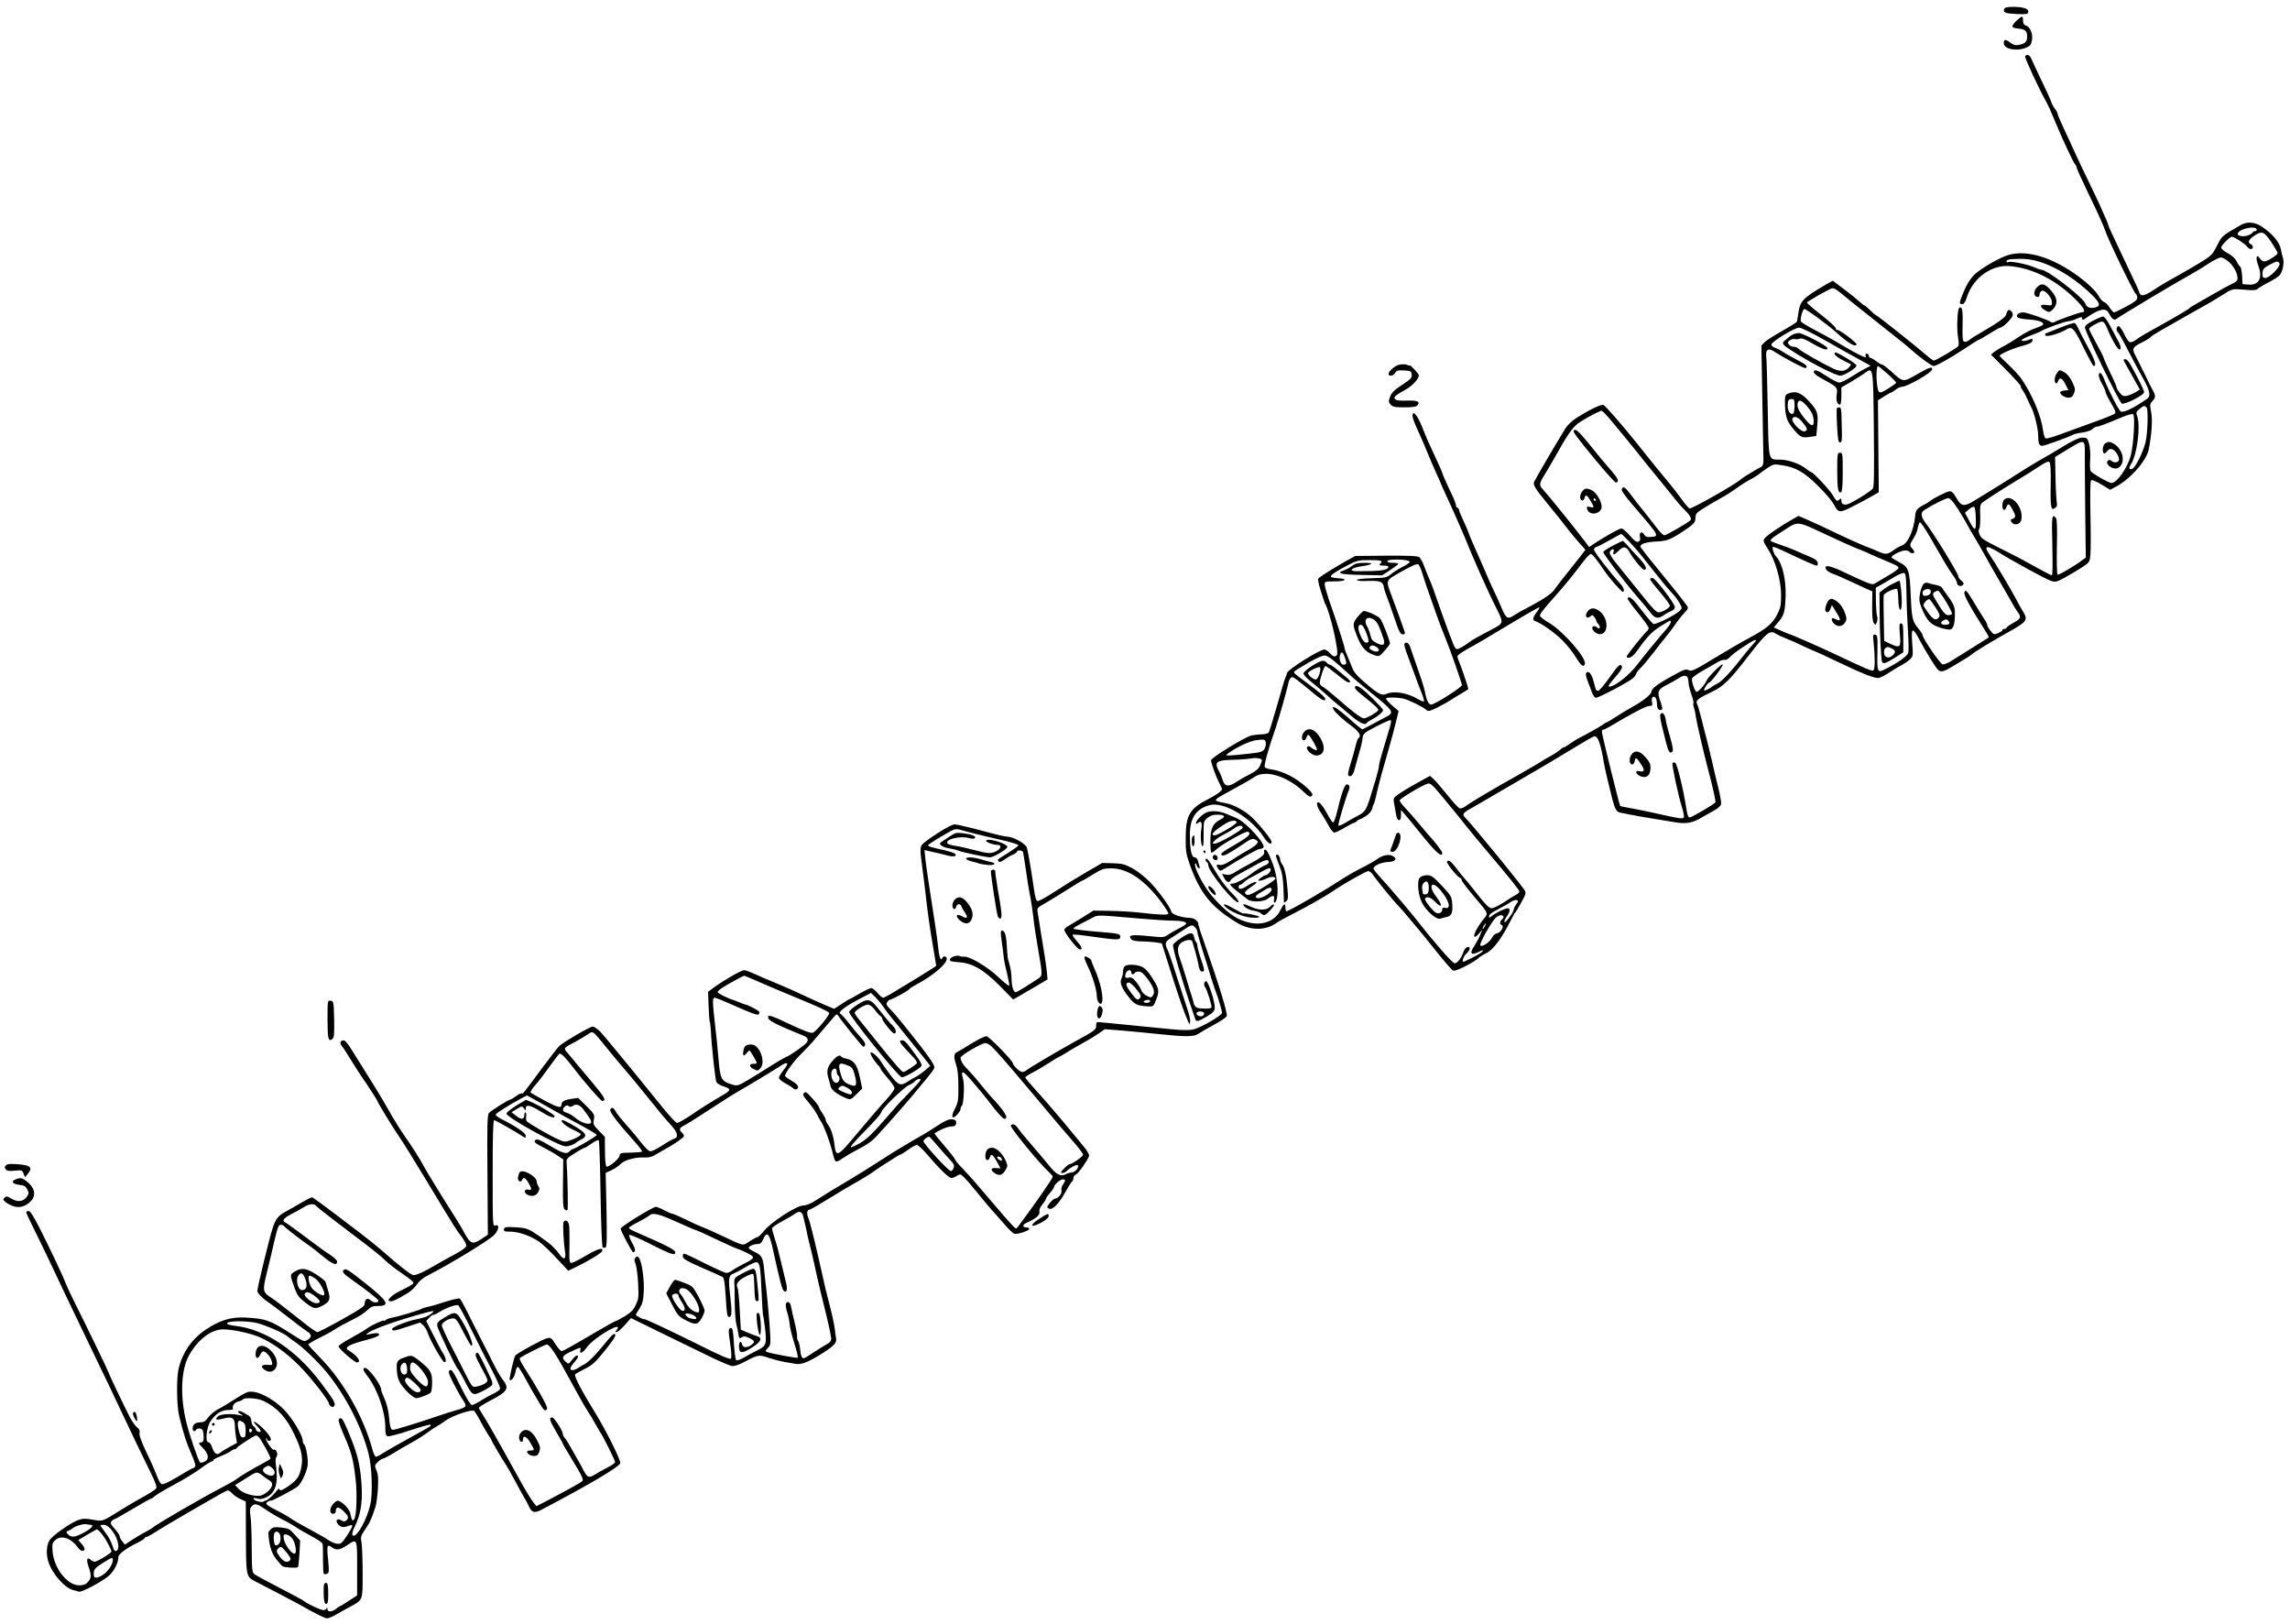 <?xml version="1.0" standalone="no"?>
<!DOCTYPE svg PUBLIC "-//W3C//DTD SVG 20010904//EN"
 "http://www.w3.org/TR/2001/REC-SVG-20010904/DTD/svg10.dtd">
<svg version="1.0" xmlns="http://www.w3.org/2000/svg"
 width="1664pt" height="1180pt" viewBox="0 0 1664 1180"
 preserveAspectRatio="xMidYMid meet">
<g transform="translate(0,1180) scale(0.1,-0.1)"
fill="#000000" stroke="none">
<path d="M14563 11734 c-9 -25 8 -32 92 -36 69 -3 80 -1 83 14 5 24 -35 38
-109 38 -45 0 -61 -4 -66 -16z"/>
<path d="M14652 11649 c-18 -17 -31 -36 -29 -42 2 -7 21 -13 43 -15 50 -4 64
-17 64 -57 0 -38 -14 -52 -59 -61 -24 -5 -39 -2 -61 15 -37 27 -50 27 -50 -2
0 -44 94 -63 164 -33 28 12 35 21 41 54 8 47 -13 97 -45 107 -14 4 -20 15 -20
36 0 37 -7 36 -48 -2z"/>
<path d="M14715 11391 c-5 -9 100 -235 154 -331 11 -19 32 -64 46 -100 15 -36
31 -74 36 -85 34 -83 114 -253 125 -266 8 -8 14 -21 14 -28 0 -6 42 -98 93
-204 52 -106 102 -217 112 -247 21 -67 209 -455 224 -465 6 -3 11 -16 11 -28
0 -17 -18 -31 -79 -64 -44 -24 -84 -43 -89 -43 -6 0 -20 16 -32 34 -11 19 -30
38 -41 41 -10 4 -26 20 -35 37 -23 45 -99 115 -187 175 -179 122 -350 168
-477 129 -67 -21 -202 -100 -248 -146 -25 -26 -52 -69 -71 -115 -36 -86 -37
-95 -13 -95 13 0 23 15 35 53 44 138 182 237 314 223 170 -16 339 -104 482
-249 60 -61 70 -87 35 -87 -15 0 -166 -54 -195 -70 -9 -5 -20 -5 -25 -1 -19
16 -175 71 -202 71 -35 0 -59 -22 -40 -37 7 -6 46 -13 85 -15 69 -5 109 -21
98 -38 -3 -5 -29 -16 -57 -26 -29 -9 -81 -37 -117 -61 -35 -24 -85 -55 -110
-68 -25 -12 -57 -32 -70 -42 l-24 -20 84 -84 c88 -88 143 -149 133 -149 -3 0
3 -12 14 -27 11 -16 27 -46 36 -68 10 -22 22 -49 28 -59 20 -38 48 -152 48
-198 0 -58 7 -78 29 -78 17 0 195 64 224 81 10 5 42 13 70 16 29 4 60 14 71
25 11 10 26 18 34 18 13 0 62 18 183 69 37 16 72 25 79 21 16 -10 4 -219 -17
-300 -23 -89 -100 -199 -140 -200 -19 0 -142 70 -152 87 -4 9 -6 46 -3 84 3
41 -1 87 -8 114 -12 42 -15 45 -47 45 -24 0 -62 -17 -126 -55 -114 -69 -107
-65 -197 -116 -41 -24 -106 -64 -145 -89 -38 -25 -114 -73 -167 -105 -54 -33
-121 -75 -150 -92 -75 -47 -97 -44 -131 17 -19 34 -34 50 -49 50 -19 0 -116
-48 -148 -74 -8 -6 -26 -18 -40 -24 -50 -26 -60 -39 -64 -84 -10 -104 -54
-200 -98 -213 -13 -4 -36 -17 -53 -29 -48 -36 -63 -38 -113 -15 -26 11 -74 31
-107 43 -33 13 -121 53 -195 88 -74 36 -168 80 -208 97 l-73 32 -44 -25 c-82
-45 -192 -121 -204 -140 -11 -15 -7 -26 24 -73 54 -82 97 -227 97 -335 0 -76
-3 -93 -28 -143 -34 -67 -77 -103 -202 -170 -48 -25 -161 -91 -252 -146 -144
-88 -167 -99 -188 -90 -25 12 -33 8 -159 -62 -75 -43 -113 -74 -113 -93 0 -19
-62 -69 -137 -110 -37 -21 -94 -55 -126 -76 -32 -21 -61 -38 -64 -38 -3 0 -17
-8 -31 -19 -25 -17 -105 -62 -177 -99 -16 -9 -44 -26 -61 -39 -17 -13 -35 -23
-39 -23 -5 0 -18 -8 -29 -19 -12 -10 -43 -31 -71 -46 -27 -15 -55 -31 -61 -36
-7 -5 -74 -45 -150 -88 -200 -112 -364 -209 -401 -237 -18 -14 -38 -21 -47
-18 -9 3 -49 47 -90 98 -40 50 -85 102 -99 115 l-26 23 -78 -43 c-110 -60
-180 -106 -185 -121 -2 -6 -1 -28 4 -47 4 -20 10 -53 13 -73 4 -24 11 -38 20
-38 11 0 15 11 15 38 l0 37 30 -35 c17 -19 76 -92 133 -162 92 -114 137 -152
137 -116 0 11 -54 82 -102 133 -10 11 -44 52 -76 90 -32 39 -75 87 -95 108
-20 21 -37 44 -37 50 0 13 169 114 206 123 16 4 34 -11 85 -72 110 -133 153
-185 194 -238 22 -28 96 -118 165 -199 173 -205 220 -265 220 -276 0 -6 -10
-16 -22 -22 -13 -6 -53 -31 -89 -55 -37 -24 -77 -44 -90 -44 -18 0 -43 24
-104 102 -44 56 -87 109 -95 117 -9 9 -33 39 -55 68 -40 54 -60 69 -71 52 -6
-11 81 -119 97 -119 5 0 9 -6 9 -13 0 -8 37 -58 83 -112 122 -145 114 -126 71
-182 -44 -57 -70 -110 -60 -120 4 -4 18 6 32 22 l25 30 -16 -40 c-9 -22 -27
-56 -40 -76 -41 -58 -27 -76 35 -44 21 11 28 12 24 3 -4 -10 -71 -48 -136 -76
-19 -9 -6 37 17 58 29 27 33 53 8 48 -10 -2 -23 -17 -28 -33 -15 -45 -45 -85
-64 -85 -9 0 -54 45 -101 101 -47 55 -90 106 -95 112 -6 7 -35 44 -65 82 -61
78 -220 265 -287 337 -23 26 -43 51 -43 56 0 21 57 46 105 48 56 2 73 24 34
44 -28 15 -72 6 -112 -23 -18 -13 -70 -43 -117 -66 -47 -24 -121 -67 -165 -96
-122 -80 -373 -224 -379 -217 -3 3 -6 16 -6 29 0 34 -12 27 -35 -19 -49 -103
-177 -129 -310 -63 -65 31 -172 133 -227 215 -49 73 -92 165 -84 183 2 7 8 2
11 -10 4 -13 12 -23 17 -23 6 0 7 7 4 16 -3 9 -9 27 -12 40 -4 14 -13 24 -24
24 -22 0 -34 56 -34 165 0 120 45 187 142 214 102 29 302 -89 394 -231 29 -45
58 -63 58 -36 0 16 -82 119 -138 174 -56 53 -140 99 -202 109 -25 4 -51 10
-58 14 -18 10 -10 16 128 91 63 34 128 72 145 84 78 55 237 8 358 -108 40 -38
52 -43 63 -24 11 18 -89 104 -168 144 -38 19 -92 38 -119 41 -27 3 -53 11 -58
17 -9 11 20 118 80 291 25 74 86 291 93 330 3 18 17 35 29 35 7 -1 57 -39 112
-85 94 -80 125 -98 125 -75 0 13 -37 46 -130 115 -100 74 -101 75 -95 85 3 5
51 35 105 66 71 40 107 54 123 50 22 -5 72 -45 172 -137 27 -26 93 -81 145
-123 178 -143 185 -153 123 -185 -21 -10 -67 -35 -103 -55 -36 -19 -68 -36
-71 -36 -4 0 -51 38 -104 86 -69 60 -101 82 -109 74 -11 -11 50 -73 142 -141
49 -37 66 -69 43 -83 -5 -3 -15 -30 -21 -58 -7 -29 -23 -86 -36 -127 -13 -41
-21 -78 -18 -82 13 -22 34 -6 45 34 6 23 17 62 24 87 7 25 18 63 24 85 6 22
12 53 13 68 3 25 15 35 100 79 54 28 101 48 104 45 4 -4 0 -30 -9 -59 -9 -29
-30 -98 -46 -153 -17 -55 -31 -109 -31 -120 0 -11 -11 -56 -24 -100 -75 -248
-63 -227 -158 -278 -23 -13 -57 -32 -75 -43 -17 -10 -34 -16 -38 -13 -5 6 52
199 76 257 10 26 5 42 -16 42 -14 0 -41 -76 -70 -203 -11 -42 -23 -76 -29 -74
-5 2 -23 28 -39 58 -31 58 -55 89 -69 89 -17 0 -7 -37 23 -80 16 -25 41 -66
55 -92 14 -27 31 -48 40 -48 9 0 42 16 74 35 32 19 62 35 67 35 5 0 15 6 21
12 7 7 16 13 20 13 4 0 24 10 44 23 31 19 49 44 53 72 0 3 3 10 7 16 4 6 14
44 23 85 15 67 41 163 95 349 11 36 29 105 41 154 l22 89 -49 42 c-27 24 -46
47 -42 51 9 8 78 7 123 -2 35 -7 143 -59 167 -81 16 -14 23 -13 81 15 35 18
79 42 98 55 19 12 55 35 82 50 26 15 47 29 47 30 0 8 -51 159 -64 189 -9 21
-16 42 -16 48 0 10 44 40 120 80 25 14 94 54 153 90 201 121 320 190 323 187
2 -2 -7 -19 -21 -37 -30 -41 -31 -57 -6 -65 39 -12 143 -86 196 -140 30 -30
72 -82 93 -117 40 -65 58 -80 68 -54 16 41 -156 239 -260 300 -36 21 -66 44
-66 52 0 14 28 50 104 135 63 69 157 185 213 261 25 33 48 55 55 52 12 -4 41
-40 100 -127 37 -54 119 -147 130 -147 16 0 7 30 -17 57 -82 90 -195 238 -193
251 2 8 10 16 18 18 8 1 51 23 95 48 44 25 82 46 86 46 7 0 104 -103 141 -150
15 -19 55 -70 90 -114 35 -43 72 -89 83 -103 11 -14 36 -42 55 -63 19 -20 44
-53 55 -73 19 -37 19 -37 0 -56 -32 -31 -173 -101 -190 -95 -8 4 -47 48 -86
100 -65 86 -90 107 -103 86 -2 -4 31 -51 75 -104 43 -53 79 -103 79 -111 0 -8
-7 -21 -17 -28 -24 -21 -143 -170 -143 -180 0 -13 24 -11 42 4 9 6 29 30 44
52 64 90 100 127 161 165 35 22 66 40 69 40 13 0 0 -31 -27 -61 -43 -48 -179
-214 -207 -252 -61 -84 -179 -176 -213 -165 -5 2 16 31 47 66 34 38 54 68 50
77 -10 28 -25 15 -92 -80 -37 -52 -73 -95 -81 -95 -15 0 -17 4 -32 65 -14 55
-36 84 -52 68 -9 -9 -7 -24 9 -65 11 -29 26 -68 32 -85 7 -18 19 -33 27 -33
22 0 241 116 269 142 13 13 24 28 24 34 0 5 14 23 31 40 17 16 58 65 92 109
33 44 74 96 91 116 17 20 47 59 66 87 19 29 50 68 68 87 30 32 32 38 20 54
-33 47 -122 157 -225 283 -62 75 -113 141 -113 147 0 19 41 32 114 36 74 3
100 12 179 63 93 60 107 74 107 109 0 28 7 37 53 66 28 18 84 51 122 72 39 21
93 55 120 75 28 21 73 50 102 65 29 15 60 35 70 44 10 9 37 28 60 43 39 26 45
27 105 17 98 -15 162 -52 263 -154 50 -49 99 -108 110 -129 33 -64 42 -65 136
-17 46 23 107 56 137 73 l54 31 -3 334 -3 334 47 30 c26 16 50 29 53 29 3 0
17 9 31 20 14 11 34 20 45 20 38 0 218 104 218 126 0 23 -20 16 -112 -37 -101
-58 -98 -58 -186 23 -30 26 -58 48 -64 48 -6 0 -26 11 -44 25 -18 14 -37 25
-43 25 -6 0 -11 7 -11 15 0 8 -7 15 -15 15 -9 0 -12 -6 -9 -15 5 -11 2 -14
-12 -8 -26 9 -118 59 -189 103 -33 20 -106 60 -162 89 -55 29 -104 58 -107 66
-6 17 11 82 24 90 8 5 176 -118 235 -172 83 -76 145 -112 145 -84 0 13 -124
106 -137 103 -7 -2 -13 4 -13 12 0 8 -47 52 -105 97 -58 45 -105 86 -105 90 0
7 143 89 181 104 11 4 33 -8 62 -32 49 -41 79 -65 322 -258 88 -69 174 -138
190 -154 55 -50 151 -121 165 -121 19 0 122 58 230 129 50 34 94 61 97 61 4 0
39 20 79 45 39 25 76 45 80 45 18 0 85 66 89 87 4 24 -21 51 -34 37 -5 -5 -11
-18 -13 -29 -3 -20 -67 -65 -189 -135 -34 -19 -70 -42 -81 -52 -11 -9 -26 -14
-35 -11 -12 5 -14 25 -12 119 2 74 0 117 -8 125 -8 8 -13 8 -18 0 -13 -21 -17
-156 -7 -211 6 -34 7 -59 1 -66 -12 -15 -163 -104 -176 -104 -6 0 -30 17 -54
38 -79 69 -360 292 -368 292 -4 0 -22 16 -41 35 -19 19 -37 35 -41 35 -4 0
-21 13 -37 28 -17 16 -67 57 -113 91 l-81 61 -47 -26 c-176 -103 -192 -120
-205 -222 -3 -24 -8 -47 -11 -52 -3 -5 -52 -35 -108 -67 -56 -31 -112 -67
-125 -80 l-23 -24 7 -392 c4 -216 8 -412 8 -436 1 -29 -4 -46 -14 -52 -53 -28
-142 -83 -153 -94 -32 -32 -355 -215 -370 -210 -8 4 -34 34 -57 67 -24 33 -70
93 -104 133 -53 63 -96 116 -226 279 -90 113 -225 269 -238 273 -16 7 -96 -31
-189 -89 -41 -26 -71 -54 -91 -86 -71 -115 -219 -369 -225 -385 -8 -21 8 -47
97 -156 65 -78 96 -118 162 -203 23 -29 58 -70 78 -92 20 -21 36 -40 36 -42 0
-2 -48 -62 -106 -135 -58 -72 -112 -142 -121 -156 -18 -28 -91 -76 -190 -127
-38 -19 -81 -44 -98 -55 -49 -34 -60 -28 -94 52 -16 39 -44 101 -62 137 -17
36 -39 85 -49 110 -10 25 -42 97 -70 160 -29 63 -55 126 -59 140 -5 14 -22 55
-40 92 -17 37 -31 72 -31 78 0 5 -4 10 -10 10 -5 0 -10 8 -10 17 0 9 -13 44
-29 77 -40 83 -71 154 -71 161 0 3 -15 38 -34 78 -62 133 -84 182 -111 252
-16 39 -36 79 -46 89 -17 18 -19 18 -25 2 -4 -10 11 -54 39 -114 24 -53 57
-128 72 -167 15 -38 43 -102 61 -142 19 -40 34 -74 34 -77 0 -2 20 -46 44 -98
56 -120 136 -304 171 -393 16 -38 46 -108 67 -155 21 -47 51 -112 66 -145 15
-33 44 -93 65 -134 42 -84 40 -92 -32 -129 -88 -46 -157 -84 -171 -96 -8 -7
-32 -23 -53 -36 -33 -19 -41 -21 -52 -9 -11 12 -53 123 -162 434 -8 22 -20 54
-28 70 -7 17 -23 55 -35 87 -11 31 -28 62 -36 69 -12 9 -71 12 -241 11 l-225
-2 -67 -37 c-70 -39 -178 -106 -198 -123 -9 -7 -5 -30 14 -92 14 -46 28 -87
31 -93 36 -59 103 -349 87 -375 -10 -17 -31 -11 -53 15 -12 14 -30 25 -39 25
-33 0 -261 -142 -269 -168 -3 -9 -9 -26 -14 -37 -10 -26 -20 -62 -70 -235 -23
-80 -45 -152 -49 -160 -5 -9 -23 -15 -47 -16 -21 0 -57 -4 -79 -8 -45 -9 -295
-162 -295 -181 0 -19 35 -117 59 -163 11 -22 21 -43 21 -46 0 -13 -45 -45
-103 -74 -131 -67 -161 -117 -161 -277 -1 -96 3 -120 27 -190 76 -215 157
-315 345 -430 94 -57 207 -59 284 -4 16 12 72 43 126 70 103 52 235 127 298
170 78 53 231 139 247 139 9 0 24 -12 34 -27 20 -32 158 -201 182 -223 9 -8
50 -55 91 -105 41 -49 82 -99 92 -110 9 -11 32 -39 50 -62 64 -82 145 -178
160 -191 13 -11 29 -6 96 27 43 22 85 48 93 57 7 8 33 25 56 36 52 24 114 107
180 238 15 30 30 57 34 60 4 3 23 35 44 73 35 64 36 69 21 92 -14 22 -192 244
-244 305 -12 14 -40 48 -62 75 -69 83 -99 119 -121 141 -27 27 -21 36 44 72
28 16 105 60 169 98 65 38 151 88 190 111 129 74 260 152 393 233 72 44 135
80 141 80 26 0 46 -55 69 -195 5 -32 43 -194 60 -258 20 -77 31 -96 58 -102
86 -18 203 -39 277 -50 14 -2 63 -10 109 -18 94 -17 140 -9 216 38 22 13 59
34 83 47 24 12 45 32 48 43 3 12 -6 66 -20 121 -14 54 -35 142 -46 194 -12 52
-28 118 -35 145 -8 28 -25 96 -39 153 -14 57 -30 110 -35 119 -12 22 11 40
111 87 82 39 128 84 268 266 126 163 151 183 192 156 13 -8 46 -24 75 -35 28
-11 90 -38 137 -61 47 -22 88 -40 90 -40 3 0 65 -29 138 -64 201 -96 285 -129
312 -122 13 3 46 20 73 38 27 18 66 42 87 52 20 11 49 30 63 43 25 24 25 26
18 120 -9 116 2 120 55 20 41 -77 107 -185 128 -209 22 -26 41 -22 108 18 32
20 74 45 93 56 18 10 39 24 46 31 20 18 155 101 280 170 122 68 132 83 97 140
-11 17 -36 61 -54 97 -44 82 -151 261 -190 318 -47 67 -25 74 64 19 106 -66
337 -192 379 -207 34 -12 40 -11 105 24 38 21 94 54 124 74 54 36 55 38 60 92
3 31 3 163 0 294 -3 153 -1 241 5 246 6 5 37 -8 74 -30 l64 -39 38 20 c105 53
228 192 243 274 22 114 28 217 17 271 -10 53 -9 59 9 79 24 25 25 38 6 73 -8
15 -37 71 -63 126 -26 54 -56 113 -65 130 -28 52 -23 63 45 97 34 17 63 35 65
40 2 5 38 28 79 51 42 24 101 57 132 75 31 18 81 46 111 63 87 48 142 80 180
104 94 60 86 58 176 51 69 -6 88 -5 102 8 9 8 44 29 78 46 33 17 69 39 78 50
24 26 37 97 24 130 -5 15 -11 39 -13 54 -8 54 -61 119 -143 172 -49 32 -103
36 -147 11 -138 -79 -139 -79 -175 -151 -34 -67 -39 -72 -130 -128 -52 -31
-133 -78 -180 -104 -47 -25 -115 -66 -152 -91 -68 -45 -94 -49 -104 -15 -5 18
-13 36 -107 233 -92 194 -117 248 -117 254 0 7 -15 42 -62 146 -11 25 -49 104
-83 175 -35 72 -78 162 -95 200 -17 39 -54 118 -81 176 -27 58 -49 110 -49
116 0 6 -8 21 -19 34 -10 13 -22 35 -26 49 -4 14 -36 84 -71 156 -35 73 -68
144 -74 158 -9 26 -33 35 -45 17z m1683 -1258 c2 -7 -3 -13 -12 -13 -9 0 -16
-3 -16 -8 0 -4 -14 -13 -30 -21 -31 -13 -80 -8 -80 8 0 35 127 66 138 34z
m106 -92 c25 -38 46 -74 46 -80 0 -14 -75 -61 -97 -61 -10 0 -24 10 -31 21
-25 39 -34 6 -14 -47 36 -91 8 -148 -69 -142 l-44 3 -3 60 c-2 33 -8 62 -13
66 -5 3 -18 21 -27 40 -11 22 -34 43 -64 59 -28 14 -48 32 -48 41 0 16 63 79
78 79 16 0 97 -52 109 -71 8 -10 21 -19 29 -19 19 0 18 29 -1 36 -25 10 -17
32 22 59 59 40 74 34 127 -44z m-306 -146 c40 -35 69 -101 59 -129 -4 -9 -18
-21 -33 -26 -14 -6 -74 -38 -133 -72 -58 -33 -122 -70 -141 -81 -19 -10 -37
-22 -40 -26 -5 -7 -105 -66 -190 -113 -132 -73 -168 -94 -197 -116 -19 -14
-40 -22 -48 -18 -9 3 -27 31 -41 61 -14 30 -32 55 -40 55 -16 0 -19 -35 -4
-45 5 -3 36 -58 69 -123 33 -64 80 -153 105 -197 58 -101 68 -143 36 -164 -98
-68 -170 -102 -190 -91 -14 8 -86 147 -124 243 -8 20 -20 37 -25 37 -18 0 -12
-36 14 -81 14 -24 25 -51 25 -59 1 -8 18 -44 40 -80 29 -49 36 -68 27 -76 -7
-6 -77 -35 -157 -63 -80 -29 -187 -68 -239 -87 -51 -19 -99 -33 -106 -30 -7 2
-15 28 -19 56 -14 108 -78 261 -157 376 -15 22 -57 68 -93 102 -36 34 -66 64
-66 66 0 12 90 52 160 71 56 15 76 25 78 39 3 15 0 17 -14 11 -34 -14 -64 -17
-64 -7 0 5 28 20 63 33 34 12 71 28 82 35 24 15 151 62 186 68 13 2 25 5 27 5
1 1 4 1 7 1 2 1 20 7 40 16 31 13 35 13 35 -2 0 -12 6 -11 32 8 88 62 139 74
159 36 22 -42 41 -59 55 -47 24 20 437 267 559 334 28 15 79 47 115 71 36 23
75 43 87 43 13 1 40 -15 61 -34z m-1382 4 c132 -40 277 -133 396 -253 49 -51
52 -70 11 -81 -33 -8 -61 2 -68 25 -14 46 -278 250 -322 250 -7 0 -32 9 -55
19 -50 22 -172 46 -187 36 -6 -3 -11 -2 -11 4 0 15 20 19 96 20 46 1 96 -6
140 -20z m1748 -15 c8 -21 -73 -104 -103 -104 -16 0 -21 6 -21 28 0 36 8 45
55 70 49 26 61 27 69 6z m-3292 -563 c95 -54 206 -116 247 -138 l74 -41 -41
-21 c-23 -12 -70 -39 -103 -61 -34 -22 -72 -40 -84 -40 -11 0 -52 20 -89 45
-72 47 -96 55 -96 30 0 -8 23 -27 51 -42 120 -65 123 -67 115 -122 -6 -42 4
-71 25 -71 5 0 9 28 9 63 l0 62 68 39 c37 22 82 51 101 64 63 46 62 54 67
-408 3 -327 2 -418 -8 -431 -14 -17 -98 -72 -159 -103 -42 -22 -69 -16 -69 16
0 17 -3 19 -12 10 -19 -19 -24 -15 -51 31 -25 41 -143 167 -158 167 -4 0 -20
11 -36 24 -42 35 -130 66 -188 66 -88 1 -83 -20 -90 371 -3 189 -8 361 -11
382 -5 44 15 59 50 37 83 -53 228 -130 236 -125 20 12 8 24 -62 60 -40 21 -85
46 -100 57 -15 10 -41 24 -58 30 -19 6 -30 16 -28 26 4 21 167 120 200 121 16
1 91 -36 200 -98z m444 -238 c35 -31 63 -60 62 -65 -2 -4 -28 -23 -58 -42 -43
-27 -58 -32 -67 -23 -19 20 -25 187 -6 187 2 0 33 -26 69 -57z m1882 -245 c13
-16 8 -186 -8 -253 -15 -63 -69 -175 -92 -189 -25 -15 -33 0 -15 28 46 69 73
281 46 353 -9 25 -7 31 16 50 30 26 39 28 53 11z m-3813 -188 c70 -85 148
-181 173 -214 26 -32 72 -88 102 -125 30 -36 74 -91 98 -121 23 -30 58 -71 78
-90 43 -42 59 -69 47 -81 -18 -18 -175 -109 -189 -109 -8 0 -33 25 -57 56 -23
31 -65 84 -92 118 -28 33 -70 87 -93 119 -44 59 -58 68 -68 42 -4 -9 25 -51
78 -112 201 -234 199 -230 129 -235 -22 -2 -36 3 -42 15 -17 30 -39 21 -33
-13 5 -23 2 -31 -11 -36 -13 -6 -29 6 -62 44 -25 29 -52 52 -61 52 -15 0 -116
-56 -196 -109 l-39 -26 -26 35 c-89 117 -271 342 -316 391 -23 24 -19 41 25
110 21 35 67 114 101 174 66 118 105 170 148 197 35 24 124 72 133 73 3 0 10
3 14 7 13 13 30 -5 159 -162z m3364 -152 c0 -51 1 -241 3 -421 l4 -329 -22
-16 c-61 -46 -175 -113 -183 -108 -5 4 -7 90 -5 202 3 138 1 201 -7 210 -29
35 -32 12 -26 -201 3 -128 2 -215 -3 -215 -9 0 -49 21 -195 102 -38 22 -126
66 -194 100 -103 51 -125 66 -136 92 -9 21 -10 35 -3 43 5 7 8 48 7 93 -3 60
0 83 11 94 16 15 155 105 275 177 39 23 101 62 138 87 51 34 71 42 79 34 8 -8
11 -62 9 -171 -3 -163 3 -187 35 -160 9 7 13 21 10 33 -3 12 -8 92 -10 178
l-3 157 91 56 c126 76 126 76 125 -37z m-923 -395 c27 -43 58 -94 67 -113 10
-19 32 -57 49 -85 17 -27 52 -88 78 -135 25 -47 73 -130 105 -185 32 -55 72
-125 89 -155 16 -30 38 -66 48 -79 27 -36 23 -47 -32 -77 -27 -15 -50 -31 -50
-36 0 -4 -7 -8 -15 -8 -8 0 -15 -4 -15 -9 0 -5 -14 -14 -31 -22 -30 -12 -33
-11 -55 17 -13 16 -24 35 -24 42 0 8 -13 32 -29 55 -15 23 -47 75 -71 115 -47
79 -57 91 -66 69 -7 -19 35 -97 166 -304 8 -12 12 -24 10 -26 -3 -2 -54 -34
-115 -72 -60 -37 -130 -81 -155 -97 -24 -16 -53 -27 -64 -26 -18 3 -145 189
-146 213 0 6 -13 27 -30 47 -44 53 -49 75 -56 241 -8 185 -15 207 -83 241 -27
14 -52 30 -56 35 -7 13 67 51 99 51 14 0 28 -4 31 -10 8 -13 35 -13 35 -1 0 5
-7 16 -15 25 -20 20 -19 30 9 74 14 20 28 54 31 75 4 20 11 39 15 42 5 3 36
-43 71 -102 34 -60 81 -140 104 -180 23 -40 54 -88 68 -107 15 -19 27 -42 27
-51 0 -21 28 -31 43 -16 9 10 7 17 -10 31 -13 10 -23 25 -23 32 0 20 -182 317
-239 389 -33 43 -37 75 -9 92 60 39 155 86 173 87 15 0 35 -22 71 -77z m131
-72 c3 -95 -6 -97 -52 -8 l-27 51 27 23 c15 13 32 22 39 20 7 -2 12 -35 13
-86z m-1163 -81 c127 -60 304 -140 310 -140 3 0 29 -11 58 -24 29 -14 87 -39
128 -56 95 -39 105 -45 105 -58 0 -7 -34 -31 -75 -55 -41 -24 -84 -49 -95 -56
-22 -14 -31 -10 -247 91 -88 41 -128 45 -109 10 5 -9 26 -23 48 -31 21 -7 76
-31 123 -53 47 -22 103 -48 125 -58 l40 -17 -1 -107 c-1 -72 3 -112 12 -124
12 -16 13 -15 22 8 5 14 6 32 2 40 -4 8 -8 59 -9 112 l-1 97 37 21 c21 11 64
37 96 56 32 20 65 33 73 30 11 -4 14 -29 16 -103 3 -160 6 -222 13 -340 4 -62
5 -123 1 -137 -6 -23 -71 -70 -166 -118 -58 -30 -61 -24 -58 119 2 116 0 128
-16 131 -16 4 -18 -2 -12 -55 11 -103 11 -192 0 -203 -10 -10 -34 0 -299 125
-100 47 -300 135 -308 135 -2 0 -30 11 -61 25 l-57 25 34 41 c41 47 48 74 52
192 3 121 -26 240 -71 285 -15 15 -29 60 -21 68 3 3 54 -18 113 -47 135 -64
193 -89 206 -89 5 0 8 9 6 21 -2 15 -20 28 -63 46 -33 13 -78 33 -100 43 -22
10 -69 28 -105 40 -36 12 -69 25 -74 30 -4 4 11 21 35 36 24 15 67 43 94 61
61 40 83 38 199 -17z m-2950 -234 c-3 -7 -26 -23 -52 -35 -26 -13 -63 -36 -83
-52 -34 -27 -42 -28 -145 -31 -68 -2 -107 -7 -104 -13 3 -5 32 -9 65 -7 99 4
123 -3 130 -41 3 -18 12 -48 20 -67 8 -19 33 -90 56 -157 34 -102 45 -123 62
-123 14 0 18 5 14 18 -6 20 -56 160 -93 257 -46 125 -51 113 72 183 81 45 112
58 121 50 7 -6 20 -36 29 -67 9 -31 33 -103 54 -161 21 -58 48 -134 60 -170
13 -36 39 -103 58 -150 33 -81 110 -300 115 -328 2 -15 -198 -142 -224 -142
-18 0 -35 34 -45 94 -4 21 -27 96 -52 165 -24 69 -49 141 -55 159 -10 31 -30
42 -42 23 -3 -6 6 -38 19 -73 13 -35 36 -97 51 -138 14 -41 38 -103 52 -138
14 -34 23 -65 20 -69 -4 -3 -23 5 -44 17 -77 46 -175 62 -228 38 -34 -15 -59
-3 -155 80 -59 50 -83 78 -95 112 -10 25 -26 64 -36 87 -11 24 -19 48 -19 54
0 13 -66 218 -113 349 -16 47 -30 96 -31 110 -1 24 1 25 69 25 83 0 105 19 28
23 -29 2 -53 7 -53 12 0 13 46 43 126 84 64 33 76 36 157 36 86 0 98 -5 75
-28 -9 -9 -4 -12 26 -12 25 0 36 -4 34 -12 -8 -23 -60 -29 -226 -29 -68 0 -47
24 31 36 86 13 96 25 20 25 -47 0 -66 -5 -89 -22 -15 -13 -42 -27 -59 -33 -61
-20 -24 -30 126 -33 l152 -3 58 38 c32 21 59 41 59 46 0 4 -18 7 -40 7 -45 0
-55 17 -12 22 57 6 141 -3 136 -16z m2516 -571 c0 -2 -10 -14 -22 -27 -13 -13
-36 -41 -53 -62 -97 -126 -170 -205 -203 -222 -20 -10 -39 -21 -42 -24 -12
-12 -52 -31 -57 -27 -6 7 27 57 37 57 12 0 102 120 98 131 -4 13 -110 -93
-120 -121 -10 -27 -60 -81 -71 -77 -13 4 -38 79 -32 97 3 8 35 32 72 53 38 21
86 49 108 62 22 14 47 22 56 20 9 -3 26 6 40 21 13 15 58 49 99 75 70 46 90
56 90 44z m-2992 -112 c21 -53 19 -63 -8 -63 -16 0 -31 38 -24 65 8 33 19 32
32 -2z m2496 -159 c3 -9 6 -26 6 -38 0 -13 9 -49 20 -81 11 -31 18 -61 15 -65
-3 -4 -1 -21 5 -36 5 -16 11 -45 13 -64 5 -37 55 -254 87 -375 34 -127 59
-239 55 -245 -8 -14 -173 -110 -187 -110 -11 0 -18 19 -25 68 -20 132 -67 324
-80 329 -8 3 -17 3 -20 0 -7 -8 42 -240 69 -324 11 -35 17 -67 13 -73 -7 -12
-30 -9 -190 27 -60 14 -146 31 -189 39 -43 7 -81 15 -83 17 -6 7 -133 519
-133 538 0 11 3 18 8 17 4 -2 23 7 42 18 160 96 271 154 293 154 24 0 26 3 21
29 -4 17 -1 32 6 36 17 10 30 -13 30 -53 0 -20 6 -35 15 -39 27 -10 30 5 11
57 -27 74 -21 90 49 125 33 17 71 38 85 48 31 21 56 22 64 1z m-3066 -473 c2
-12 -3 -32 -11 -45 -13 -20 -29 -24 -124 -34 -59 -7 -119 -12 -133 -12 -24 1
-25 1 -5 16 56 42 155 89 200 95 65 8 69 7 73 -20z m-28 -127 c0 -2 -6 -19
-14 -37 -10 -23 -29 -40 -72 -62 -32 -16 -78 -42 -102 -58 -55 -37 -83 -33
-97 13 -6 19 -18 49 -28 67 -36 67 -20 79 108 82 50 1 108 6 130 10 36 7 75
-1 75 -15z m1860 -1022 c0 -5 -7 -17 -15 -28 -8 -10 -15 -24 -15 -31 0 -20
-64 -107 -68 -94 -2 7 5 26 17 42 25 33 27 59 6 59 -19 0 -94 -37 -117 -58
-16 -14 -18 -14 -18 1 0 11 25 30 68 51 37 19 76 41 87 50 21 16 55 21 55 8z
m-106 -111 c3 -5 -1 -14 -9 -21 -18 -15 -19 -37 -3 -42 21 -7 -7 -56 -34 -60
-13 -2 -28 -15 -36 -31 -16 -33 -72 -71 -85 -58 -12 12 88 186 117 207 23 16
42 18 50 5z m-134 -71 c-6 -11 -13 -20 -16 -20 -2 0 0 9 6 20 6 11 13 20 16
20 2 0 0 -9 -6 -20z"/>
<path d="M15208 9469 c-40 -20 -58 -35 -58 -49 0 -29 243 -532 267 -552 16
-13 163 60 163 82 0 14 -38 91 -98 199 -12 22 -29 41 -37 41 -8 0 -15 -2 -15
-5 0 -3 27 -52 60 -110 l59 -106 -31 -19 c-18 -11 -46 -22 -62 -26 -25 -5 -34
-2 -53 22 -13 16 -23 33 -23 39 0 5 -11 32 -24 60 -43 88 -70 150 -72 160 -1
6 -25 52 -53 103 -28 51 -51 97 -51 102 0 11 67 50 91 53 15 1 25 -11 43 -55
29 -71 74 -148 86 -148 15 0 12 26 -9 63 -10 18 -35 65 -56 105 -24 46 -43 72
-53 72 -10 -1 -43 -14 -74 -31z"/>
<path d="M14970 9419 c-52 -21 -99 -40 -105 -42 -7 -3 -6 -8 0 -16 11 -11 108
18 150 45 40 26 57 9 125 -132 36 -73 69 -134 73 -134 23 0 12 39 -38 131 -31
57 -64 121 -73 141 -9 21 -21 39 -27 41 -5 2 -53 -13 -105 -34z"/>
<path d="M14946 9088 c-18 -25 -21 -64 -7 -73 5 -3 12 4 16 15 10 32 29 24 53
-22 l22 -43 -30 -3 c-17 -2 -30 -7 -30 -12 0 -18 33 -40 60 -40 21 0 30 7 40
31 11 27 10 36 -11 81 -14 30 -36 59 -54 70 -38 23 -41 23 -59 -4z"/>
<path d="M13025 9368 c-20 -12 -34 -23 -61 -47 -21 -19 -9 -30 104 -100 126
-77 275 -151 305 -151 27 0 117 56 117 73 0 7 -31 30 -68 52 -73 44 -92 51
-92 37 0 -13 29 -35 75 -57 22 -11 42 -21 44 -22 2 -2 -4 -12 -13 -22 -28 -31
-63 -34 -114 -10 -84 40 -240 129 -252 144 -7 8 -23 15 -35 15 -12 0 -29 7
-36 16 -11 14 -10 18 6 31 11 7 29 12 39 9 11 -3 26 -1 35 3 11 6 39 -4 91
-35 74 -43 115 -55 108 -32 -6 18 -180 108 -208 108 -14 -1 -34 -6 -45 -12z"/>
<path d="M12993 8940 c-19 -8 -23 -17 -23 -52 0 -106 11 -144 56 -199 55 -67
65 -72 124 -64 l48 7 7 78 c8 88 1 108 -62 176 -58 63 -95 76 -150 54z m47
-89 c0 -28 -5 -53 -10 -56 -19 -12 -40 17 -40 55 0 41 5 50 32 50 15 0 18 -8
18 -49z m94 -7 c28 -33 40 -57 44 -90 6 -61 -15 -58 -67 8 -43 53 -57 87 -47
113 9 25 29 16 70 -31z m-36 -113 c36 -44 39 -56 17 -65 -27 -10 -104 71 -90
94 13 21 43 9 73 -29z"/>
<path d="M13347 8833 c-2 -5 -2 -62 2 -128 5 -97 9 -120 21 -120 12 0 15 13
14 65 -1 36 -2 93 -3 128 -1 47 -5 62 -15 62 -8 0 -17 -3 -19 -7z"/>
<path d="M13350 8378 c0 -131 7 -167 29 -154 7 5 11 55 11 147 0 132 -1 139
-20 139 -19 0 -20 -7 -20 -132z"/>
<path d="M11436 8673 c-9 -10 17 -45 162 -221 74 -89 139 -161 145 -159 23 7
16 27 -25 75 -57 65 -102 120 -182 219 -64 78 -87 98 -100 86z"/>
<path d="M11494 8225 c-17 -26 -16 -56 2 -62 6 -2 14 5 17 17 8 30 19 25 45
-20 28 -49 28 -52 -4 -44 -22 6 -25 4 -22 -12 9 -50 92 -46 105 5 8 33 -32
108 -68 127 -39 20 -56 18 -75 -11z m101 -55 c3 -5 1 -10 -4 -10 -6 0 -11 5
-11 10 0 6 2 10 4 10 3 0 8 -4 11 -10z"/>
<path d="M14562 8168 c-15 -15 -16 -64 -2 -73 6 -3 15 6 20 21 12 31 21 26 50
-31 20 -38 18 -47 -13 -58 -17 -5 6 -37 27 -37 31 0 46 19 46 56 0 88 -83 167
-128 122z"/>
<path d="M13979 7558 c-9 -7 -21 -38 -27 -68 -8 -46 -7 -62 9 -102 37 -94 65
-125 133 -148 35 -11 70 -18 80 -14 21 8 31 45 31 114 0 55 -6 67 -73 159 -9
13 -20 28 -23 33 -4 6 -24 14 -45 18 -22 4 -46 10 -54 14 -9 4 -23 1 -31 -6z
m51 -57 c0 -19 -18 -31 -46 -31 -17 0 -19 36 -1 43 27 12 47 7 47 -12z m112
-76 c26 -43 45 -82 42 -87 -3 -4 -16 -8 -28 -8 -18 0 -34 17 -71 77 -44 72
-46 78 -29 90 10 7 23 12 28 10 6 -2 32 -39 58 -82z m-76 -42 c28 -43 32 -58
23 -69 -26 -32 -50 -14 -111 82 -9 13 29 57 43 49 5 -4 25 -31 45 -62z m93
-96 c14 -17 4 -27 -25 -27 -30 0 -39 16 -17 29 24 14 29 13 42 -2z"/>
<path d="M13753 7558 c-23 -11 -54 -31 -69 -43 l-27 -21 1 -140 c1 -147 10
-340 17 -361 7 -21 26 -15 93 27 l62 40 0 105 c0 89 -2 105 -16 105 -13 0 -14
-11 -9 -79 9 -95 2 -102 -66 -71 l-48 23 -3 161 c-2 89 -2 166 0 172 5 17 90
55 98 43 3 -6 7 -41 8 -78 1 -70 19 -100 24 -41 5 45 -8 180 -16 180 -4 0 -26
-10 -49 -22z m-8 -470 c30 -13 32 -29 6 -52 -28 -26 -61 -13 -61 24 0 24 5 30
27 39 1 1 14 -4 28 -11z"/>
<path d="M13293 7442 c-16 -10 -35 -62 -29 -79 9 -21 26 -15 37 13 l10 27 29
-47 c34 -53 38 -71 13 -61 -10 4 -24 9 -30 12 -20 8 -15 -22 5 -40 27 -24 59
-21 78 8 13 21 14 30 3 62 -14 45 -42 83 -72 100 -26 15 -29 15 -44 5z"/>
<path d="M9883 7338 c-49 -55 -55 -71 -38 -119 41 -118 72 -156 142 -180 34
-11 36 -10 74 32 21 24 39 48 39 52 0 23 -56 165 -73 184 -16 18 -93 53 -117
53 -4 0 -16 -10 -27 -22z m107 -46 c20 -17 33 -43 62 -130 17 -48 0 -60 -49
-35 -30 16 -39 27 -45 57 -5 21 -16 51 -25 66 -30 52 9 81 57 42z m-63 -89
c12 -31 20 -60 17 -65 -12 -20 -37 -5 -54 35 -25 54 -26 87 -2 87 11 0 24 -18
39 -57z m79 -107 c29 -22 6 -41 -29 -25 -27 12 -32 20 -20 32 10 11 28 8 49
-7z"/>
<path d="M12065 6609 c-4 -5 0 -39 9 -75 9 -35 23 -93 32 -129 17 -68 28 -85
46 -67 8 8 3 38 -16 104 -15 51 -28 102 -30 113 -5 53 -26 79 -41 54z"/>
<path d="M11854 6316 c-19 -29 -15 -71 6 -71 8 0 16 10 18 23 5 32 15 28 45
-19 30 -46 28 -62 -9 -53 -35 9 -31 -20 5 -36 41 -17 68 0 73 45 5 40 -3 58
-45 103 -37 38 -70 41 -93 8z"/>
<path d="M14803 9714 c-28 -28 -28 -67 0 -72 12 -2 17 3 17 18 0 11 7 23 17
27 22 9 73 -49 73 -83 0 -25 -2 -26 -40 -20 -52 8 -53 -16 -1 -44 21 -11 26
-9 47 11 39 41 36 82 -11 136 -44 52 -70 59 -102 27z"/>
<path d="M10180 9152 c-55 -5 -123 -82 -72 -82 9 0 23 9 30 21 11 17 21 20 65
17 48 -3 52 -5 55 -30 3 -23 -6 -33 -70 -75 -56 -37 -76 -56 -87 -86 -13 -34
-12 -39 4 -57 15 -17 31 -20 100 -20 60 0 86 4 95 15 22 27 1 36 -76 34 -50
-2 -78 1 -86 10 -15 15 -3 26 81 73 46 27 91 76 91 100 0 12 -62 79 -68 73 -3
-2 -10 -1 -16 3 -6 4 -27 6 -46 4z"/>
<path d="M15298 8579 c-18 -10 -25 -59 -11 -73 4 -4 15 3 24 15 11 15 22 19
38 14 24 -7 55 -60 47 -81 -6 -17 -38 -18 -53 -3 -6 6 -16 8 -22 5 -36 -23 31
-76 70 -56 58 31 38 137 -34 177 -27 15 -37 15 -59 2z"/>
<path d="M11718 7834 c-38 -20 -68 -40 -68 -46 0 -14 155 -218 245 -322 39
-45 83 -98 98 -118 32 -43 56 -47 97 -18 15 11 39 24 54 30 15 5 26 17 26 28
0 26 -142 211 -162 212 -10 0 -18 -4 -18 -9 0 -5 33 -48 74 -96 41 -48 73 -92
70 -99 -7 -17 -58 -46 -83 -46 -14 0 -47 33 -106 108 -47 59 -111 138 -142
176 -99 120 -116 146 -102 162 17 21 31 17 24 -6 -9 -28 5 -24 39 10 32 33 56
29 77 -13 23 -43 92 -127 105 -127 28 0 13 33 -39 88 -30 31 -67 72 -82 90
-16 17 -31 32 -34 31 -3 0 -36 -16 -73 -35z"/>
<path d="M11534 7354 c-21 -31 -5 -56 22 -33 14 11 18 11 30 -6 8 -10 14 -23
14 -28 0 -4 7 -15 15 -24 8 -8 12 -19 9 -25 -4 -6 -10 -6 -17 1 -15 15 -37 14
-37 -2 0 -22 37 -49 62 -45 56 8 55 110 -2 161 -39 34 -74 35 -96 1z"/>
<path d="M9535 6962 c-33 -21 -61 -45 -63 -54 -2 -10 19 -33 55 -62 32 -25 81
-67 110 -93 28 -26 64 -58 80 -70 15 -12 60 -49 98 -82 63 -54 107 -75 117
-53 2 4 21 16 42 27 38 19 76 52 76 65 0 11 -112 123 -153 154 -23 18 -42 25
-47 20 -12 -12 -4 -23 60 -75 92 -74 110 -92 104 -101 -11 -17 -84 -58 -103
-58 -20 0 -86 50 -206 156 -38 33 -80 66 -92 73 -13 6 -23 19 -23 27 0 30 31
124 42 124 5 0 42 -27 82 -60 68 -56 96 -71 96 -52 0 4 -8 14 -17 22 -98 82
-121 100 -130 100 -6 0 -16 7 -23 15 -18 22 -39 18 -105 -23z m54 -55 c-6 -21
-17 -41 -25 -44 -17 -6 -66 35 -58 49 9 15 79 47 86 39 4 -3 3 -24 -3 -44z"/>
<path d="M9477 6482 c-21 -22 -22 -62 -3 -62 7 0 16 9 19 20 3 11 9 20 15 20
8 0 62 -93 62 -106 0 -10 -25 -2 -42 13 -13 12 -21 14 -29 6 -16 -16 33 -63
65 -63 58 0 72 56 31 126 -38 65 -85 83 -118 46z"/>
<path d="M8762 5894 c-33 -17 -72 -58 -72 -77 0 -5 6 -4 15 3 24 20 32 3 24
-47 -8 -50 -2 -123 11 -123 4 0 7 41 6 91 -1 87 0 91 27 115 21 17 40 24 72
24 56 0 65 -15 22 -36 -53 -25 -72 -66 -72 -156 0 -42 3 -79 6 -83 4 -3 20 6
35 21 41 38 215 136 231 130 30 -12 8 -35 -87 -90 -104 -60 -117 -71 -100 -81
12 -8 52 13 145 76 63 43 77 49 94 39 12 -6 21 -14 21 -19 0 -11 -29 -35 -65
-55 -16 -9 -39 -22 -50 -29 -11 -6 -47 -29 -80 -50 -41 -26 -67 -36 -82 -32
-26 6 -29 -3 -10 -29 12 -17 15 -17 48 4 106 67 236 140 249 140 8 0 21 4 29
9 28 18 -123 186 -194 216 -19 8 -50 21 -69 29 -57 25 -117 28 -154 10z m224
-69 c4 -12 -136 -95 -160 -95 -37 0 -4 35 84 88 36 21 71 25 76 7z m44 -39 c0
-16 -173 -116 -202 -116 -21 0 -21 0 -2 21 10 12 42 33 69 46 28 14 61 34 74
44 28 22 61 25 61 5z"/>
<path d="M6890 5791 c-44 -22 -136 -82 -174 -114 -34 -28 -34 -34 -12 -198 8
-63 18 -139 21 -169 11 -108 35 -276 50 -360 8 -47 18 -104 21 -127 l7 -42
-59 -38 c-33 -21 -64 -40 -69 -43 -6 -3 -63 -38 -127 -77 -64 -40 -122 -73
-130 -73 -8 0 -27 16 -42 35 -16 19 -36 35 -45 35 -9 0 -47 -18 -85 -40 -37
-22 -70 -40 -73 -40 -2 0 -29 -16 -58 -36 l-54 -35 -73 31 c-40 17 -111 49
-157 71 -46 22 -131 60 -190 84 -58 24 -131 55 -161 69 -30 14 -63 26 -73 26
-20 0 -146 -72 -217 -124 l-45 -33 4 -104 c2 -57 6 -108 8 -113 3 -4 7 -38 9
-75 4 -96 31 -343 39 -363 4 -9 23 -22 43 -29 68 -22 68 -29 2 -68 -92 -54
-150 -90 -236 -149 -43 -28 -85 -52 -94 -52 -8 0 -55 50 -105 112 -231 286
-421 516 -453 551 -20 20 -45 37 -56 37 -18 0 -200 -105 -240 -139 -10 -9 -65
-79 -122 -156 -145 -196 -145 -196 -153 -190 -5 2 -23 -7 -41 -20 -19 -14 -37
-25 -41 -25 -13 0 -144 -82 -157 -99 -11 -13 -13 -100 -10 -449 l3 -434 -43
-29 c-67 -45 -83 -40 -126 39 -20 37 -49 86 -64 109 -40 61 -174 277 -197 317
-11 19 -38 65 -59 103 -22 37 -57 93 -78 123 -71 102 -104 154 -167 265 -34
61 -96 162 -136 225 -40 63 -93 148 -117 187 -26 44 -50 73 -60 73 -24 0 -32
-19 -16 -38 8 -9 41 -60 73 -112 32 -52 67 -106 77 -120 24 -33 108 -162 108
-166 0 -9 108 -187 154 -254 29 -41 119 -187 201 -323 221 -365 217 -359 258
-412 21 -27 37 -58 35 -68 -2 -12 -30 -33 -78 -59 -41 -21 -97 -53 -125 -69
-106 -63 -166 -90 -185 -84 -22 7 -96 65 -210 165 -41 36 -119 99 -173 140
-285 217 -343 260 -352 260 -5 -1 -44 -21 -85 -45 -41 -24 -91 -53 -110 -63
-50 -28 -67 -50 -89 -117 -22 -66 -111 -431 -111 -456 0 -16 36 -53 80 -82 14
-9 75 -55 135 -102 61 -48 125 -96 142 -107 39 -24 42 -42 8 -64 -24 -16 -27
-15 -119 44 -155 99 -185 110 -335 118 -105 5 -188 -21 -292 -92 -96 -66 -161
-160 -190 -274 -18 -72 -16 -276 4 -355 34 -135 50 -184 86 -267 27 -62 35
-90 28 -97 -6 -6 -14 -11 -18 -11 -3 0 -53 -28 -109 -62 -73 -43 -107 -58
-117 -52 -8 5 -23 32 -33 59 -10 28 -43 104 -75 169 -38 81 -55 126 -51 142 4
16 -1 28 -17 41 -13 10 -35 41 -50 68 -37 71 -157 321 -157 329 0 6 -160 337
-242 500 -27 54 -58 119 -68 145 -24 62 -104 231 -188 399 -48 94 -72 132 -84
132 -10 0 -18 -4 -18 -9 0 -5 33 -75 74 -157 41 -82 106 -219 146 -304 40 -85
102 -216 138 -290 35 -74 95 -198 132 -275 78 -160 183 -381 210 -440 29 -64
158 -331 208 -433 33 -67 43 -97 37 -108 -6 -9 -44 -33 -85 -56 -41 -22 -112
-63 -158 -92 -158 -98 -142 -92 -217 -79 -53 9 -74 9 -105 -2 -57 -20 -190
-114 -211 -149 -22 -35 -25 -106 -7 -157 30 -90 124 -194 185 -205 14 -3 30
-7 35 -10 16 -10 182 79 224 120 37 36 64 92 64 132 0 19 54 61 123 95 37 18
67 36 67 41 0 4 5 8 10 8 6 0 29 12 53 27 55 35 96 60 282 168 193 112 252
145 262 145 5 0 20 -11 32 -24 12 -13 39 -31 59 -40 l38 -17 1 -259 c1 -286 2
-287 67 -321 123 -63 296 -154 330 -173 110 -63 177 -96 193 -96 10 0 38 12
63 26 25 15 70 40 100 56 99 53 95 44 95 246 0 97 -4 197 -8 222 -8 42 -6 49
27 97 34 49 48 80 74 163 7 19 14 78 18 131 4 75 2 104 -10 133 -15 36 -15 38
9 62 13 13 29 24 36 24 6 0 39 17 73 37 61 38 73 45 163 95 26 15 66 41 88 57
22 17 54 38 70 47 17 9 45 27 63 41 48 36 194 85 208 70 7 -7 29 -43 49 -82
21 -38 46 -82 56 -97 11 -14 19 -28 19 -31 0 -6 85 -151 110 -187 9 -14 37
-63 62 -110 25 -47 55 -101 66 -120 12 -19 28 -50 36 -68 20 -44 40 -49 90
-23 336 176 562 309 573 338 7 17 -101 234 -177 358 -104 168 -161 278 -151
288 5 5 38 24 73 41 53 27 74 46 146 135 59 74 80 107 72 115 -7 7 -20 -1 -43
-29 -96 -118 -148 -172 -183 -190 -22 -11 -41 -23 -44 -26 -3 -3 -15 -9 -27
-13 -35 -11 -37 12 -4 50 17 19 31 39 31 44 0 19 -19 10 -44 -22 -24 -32 -25
-32 -45 -14 -32 29 -26 44 27 69 81 39 85 40 79 17 -9 -35 18 -22 50 23 39 56
223 171 223 140 0 -5 -5 -14 -12 -21 -9 -9 -9 -12 3 -12 7 0 34 23 59 51 l45
51 220 -108 c121 -59 279 -136 351 -171 72 -35 144 -66 160 -69 21 -3 51 7
106 36 87 46 95 47 169 21 30 -10 77 -22 104 -27 59 -10 67 -11 80 -14 47 -10
98 10 215 85 73 48 92 70 85 101 -2 10 -6 37 -8 59 -4 40 -26 136 -51 230 -8
28 -26 102 -39 165 -50 224 -89 385 -103 418 -14 34 -10 62 9 62 6 0 72 38
146 84 75 46 157 95 183 109 51 28 126 75 142 88 6 5 34 24 61 41 28 17 66 42
86 55 19 12 38 23 42 23 4 0 29 16 56 35 26 19 55 35 63 35 8 0 39 -28 69 -62
93 -110 163 -178 182 -178 10 0 28 7 41 16 23 14 26 14 53 -13 15 -15 46 -50
68 -78 48 -60 146 -176 161 -190 5 -5 34 -38 63 -72 29 -34 61 -65 72 -68 21
-7 109 22 109 36 0 5 -9 9 -19 9 -32 0 -34 19 -4 33 71 32 100 57 96 80 -3 15
4 34 21 54 14 17 26 35 26 41 0 5 13 25 30 43 16 19 30 39 30 45 0 16 44 54
63 54 21 0 21 -9 1 -38 -9 -13 -14 -32 -11 -43 6 -22 -24 -59 -47 -59 -13 0
-56 -49 -56 -63 0 -3 7 -7 15 -11 24 -9 72 40 115 119 23 41 45 77 51 80 5 4
9 15 9 25 0 10 8 21 18 25 16 5 84 101 96 135 3 9 -14 39 -42 72 -26 31 -95
114 -153 185 -59 70 -143 168 -188 216 -44 49 -81 93 -81 97 0 5 23 20 50 34
28 14 82 46 121 71 38 25 72 45 75 45 2 0 23 12 47 27 23 15 58 36 77 46 85
47 130 74 168 100 l40 28 128 -10 c71 -6 192 -18 269 -26 189 -20 250 -20 283
3 15 10 66 40 113 65 48 26 90 54 93 63 8 20 -58 234 -173 562 -22 61 -37 112
-34 112 3 0 -2 9 -12 20 -11 12 -31 20 -49 20 -57 1 -131 25 -134 44 -7 32
-91 149 -156 216 -37 38 -90 80 -127 100 -55 30 -75 35 -142 37 l-78 2 -122
-71 c-67 -39 -169 -102 -227 -140 -57 -38 -111 -67 -120 -66 -11 2 -18 26 -27
88 -15 110 -42 268 -51 300 -8 28 -99 80 -141 80 -14 0 -73 13 -131 29 -116
32 -240 61 -255 61 -5 -1 -26 -9 -45 -19z m205 -52 c61 -15 154 -37 208 -49
53 -13 97 -27 97 -32 0 -7 -47 -40 -136 -94 -14 -9 -16 -15 -8 -23 7 -8 19 -4
43 13 18 13 46 30 62 36 16 7 29 16 29 21 0 14 40 11 44 -3 2 -7 11 -67 21
-133 9 -66 21 -140 26 -164 10 -42 24 -139 34 -231 3 -24 17 -109 30 -188 32
-183 32 -183 -8 -208 -17 -11 -58 -37 -89 -57 -32 -20 -62 -37 -68 -37 -16 0
-30 47 -30 103 0 29 -7 74 -15 100 -8 27 -14 52 -14 55 1 4 1 9 0 12 -1 3 -4
38 -6 79 -3 49 -10 80 -19 90 -25 24 -29 7 -17 -71 6 -40 13 -93 15 -118 3
-25 14 -79 25 -120 10 -41 17 -79 14 -83 -3 -4 -39 25 -81 65 -78 74 -212 153
-250 146 -9 -1 -22 1 -28 4 -17 11 -69 -7 -72 -24 -2 -12 10 -16 61 -20 102
-6 182 -52 301 -171 l98 -100 32 18 c17 10 73 43 125 73 l93 55 -5 51 c-4 46
-22 163 -48 316 -10 62 -17 106 -21 134 -2 15 9 27 42 44 25 14 97 58 161 98
64 41 118 74 122 74 3 0 38 20 78 45 66 41 79 45 135 45 117 0 243 -85 362
-245 28 -38 52 -76 52 -83 0 -13 -58 -11 -225 8 -44 5 -134 10 -200 11 l-120
2 -78 -49 c-43 -27 -90 -55 -103 -62 -14 -8 -28 -20 -30 -27 -6 -16 95 -145
113 -145 22 0 14 21 -23 62 -19 22 -33 42 -30 45 3 3 40 1 83 -5 256 -36 263
-36 263 -7 0 20 -14 22 -184 36 -86 7 -156 17 -156 21 0 4 21 19 48 32 26 13
65 33 87 45 44 24 24 24 358 -5 92 -8 194 -14 225 -14 64 0 102 -8 102 -21 0
-5 -24 -21 -52 -35 -29 -15 -66 -36 -82 -47 -28 -20 -34 -20 -145 -9 -119 12
-146 7 -121 -23 8 -10 31 -15 74 -16 33 0 81 -4 104 -7 l44 -7 65 -205 c62
-196 100 -306 125 -360 l12 -25 4 23 c2 13 -8 56 -22 95 -13 40 -48 146 -77
236 -28 90 -58 175 -65 190 -21 39 -17 59 14 77 15 10 57 37 95 62 65 43 68
44 87 27 11 -10 20 -25 20 -34 0 -9 17 -70 38 -136 21 -66 49 -154 61 -195 13
-41 27 -86 33 -100 18 -44 48 -145 48 -160 -1 -20 -163 -113 -214 -122 -23 -5
-84 -4 -136 1 -277 28 -420 42 -465 46 -27 2 -61 6 -75 7 -21 3 -25 -1 -25
-25 0 -30 -5 -34 -165 -122 -123 -68 -322 -186 -341 -202 -8 -7 -23 -13 -32
-13 -16 0 -67 48 -67 63 0 18 -174 197 -192 197 -17 0 -72 -29 -166 -88 -21
-12 -42 -25 -49 -28 -22 -10 -24 -37 -6 -88 12 -36 17 -84 17 -161 1 -95 -2
-116 -21 -153 -23 -42 -29 -72 -16 -72 14 0 53 44 53 61 0 10 4 20 9 23 13 8
21 152 10 191 -21 76 -5 71 76 -25 44 -51 89 -106 100 -121 58 -78 111 -139
122 -139 38 0 5 54 -104 170 -13 14 -44 52 -71 85 -26 33 -63 76 -83 96 -40
39 -59 69 -59 93 0 17 152 106 181 106 10 0 29 -10 42 -22 33 -31 106 -114
269 -308 178 -213 283 -336 341 -402 31 -36 57 -72 57 -79 0 -13 -80 -69 -98
-69 -11 0 -62 -50 -62 -60 0 -9 30 -2 40 9 19 22 73 52 81 44 14 -14 -19 -53
-44 -53 -12 -1 -33 -7 -46 -14 -32 -18 -66 0 -111 56 -19 24 -75 90 -125 148
-50 58 -99 117 -109 133 -18 27 -40 35 -51 18 -7 -13 204 -272 278 -339 15
-14 27 -29 27 -33 0 -12 -142 -216 -251 -361 -16 -21 -16 -21 -52 18 -20 21
-81 91 -134 154 -153 180 -155 181 -215 245 -32 33 -58 64 -58 69 0 5 -34 49
-76 98 -42 49 -75 90 -73 92 35 25 92 49 119 50 28 1 36 6 38 24 2 16 -3 23
-21 27 -28 7 -55 -5 -143 -63 -32 -22 -102 -63 -154 -92 -52 -30 -151 -90
-220 -135 -69 -45 -177 -113 -240 -150 -123 -73 -153 -91 -242 -148 -37 -24
-70 -37 -91 -37 -47 0 -229 -117 -282 -181 -22 -27 -45 -49 -51 -49 -6 0 -31
-14 -57 -30 -52 -35 -35 -38 -201 40 -78 37 -129 59 -146 65 -17 6 -65 27
-129 59 -41 20 -79 36 -85 36 -6 0 -32 11 -58 25 -26 14 -54 25 -62 25 -23 0
-256 -144 -256 -158 0 -15 83 -172 90 -172 21 0 19 24 -7 69 -15 28 -24 53
-20 57 4 5 77 -27 163 -71 114 -58 158 -75 166 -67 22 22 -12 42 -299 167 -18
8 -33 18 -33 22 0 5 30 24 68 43 37 19 73 40 80 47 24 23 65 14 192 -43 69
-31 130 -57 135 -59 15 -3 80 -32 190 -85 55 -26 111 -51 125 -55 14 -4 47
-19 73 -32 57 -29 54 -36 -30 -78 -32 -16 -69 -37 -82 -47 -13 -10 -32 -18
-43 -18 -10 0 -81 32 -157 70 -76 39 -143 70 -150 70 -7 0 -11 -9 -9 -21 2
-18 31 -34 138 -81 74 -32 142 -62 150 -67 11 -6 17 -39 23 -137 8 -137 11
-154 26 -154 19 0 21 37 7 155 -15 126 -11 149 24 160 11 4 50 24 86 46 36 22
73 39 82 37 23 -4 29 -38 36 -218 4 -90 9 -166 11 -170 3 -4 9 -49 15 -99 12
-110 7 -122 -58 -154 -26 -13 -69 -36 -95 -51 -30 -18 -52 -25 -58 -19 -5 5
-12 60 -16 121 -4 81 -10 112 -19 112 -22 0 -23 -14 -8 -115 10 -65 11 -102 5
-108 -7 -7 -76 22 -203 86 -233 116 -428 208 -428 201 0 -2 -13 2 -30 11 -16
9 -30 18 -30 20 0 3 12 24 27 46 21 33 27 55 31 120 5 87 -13 218 -34 247 -10
14 -15 15 -25 4 -11 -10 -11 -18 -1 -45 7 -17 16 -81 19 -142 5 -100 4 -114
-17 -157 -17 -37 -35 -56 -80 -83 -32 -19 -62 -35 -66 -35 -5 0 -68 -35 -141
-78 -170 -100 -235 -136 -250 -140 -7 -2 -27 20 -45 48 -29 47 -35 51 -61 46
-30 -6 -223 -111 -233 -127 -10 -17 -46 -171 -40 -176 12 -12 36 22 42 59 4
22 12 37 18 35 6 -2 31 -41 56 -88 25 -46 52 -95 61 -109 9 -14 28 -46 43 -72
28 -49 42 -59 52 -33 5 13 -70 148 -166 297 -22 34 -37 65 -33 69 17 15 183
99 197 99 21 0 77 -87 175 -270 46 -85 98 -177 116 -205 18 -27 45 -72 60
-100 15 -27 31 -54 35 -60 16 -19 110 -208 110 -219 0 -7 -24 -24 -52 -38 -29
-15 -71 -38 -93 -52 -50 -30 -58 -26 -100 59 -9 17 -24 44 -34 60 -10 17 -30
53 -45 80 -16 28 -34 57 -42 66 -8 8 -14 22 -14 29 0 22 -63 120 -77 120 -26
0 -20 -20 27 -101 27 -46 50 -87 50 -90 0 -3 25 -46 55 -95 85 -140 98 -165
86 -177 -11 -11 -105 -63 -259 -144 l-74 -38 -20 25 c-20 25 -66 101 -120 200
-152 275 -222 397 -249 438 -16 24 -29 47 -29 52 0 5 37 28 82 52 129 67 142
89 89 156 -16 20 -50 80 -75 132 -26 52 -55 111 -66 130 -10 19 -50 99 -89
176 -38 78 -74 145 -80 148 -5 4 -52 -7 -103 -23 -51 -17 -109 -34 -128 -37
-19 -4 -39 -10 -45 -14 -14 -10 -172 -58 -215 -65 -19 -3 -40 -11 -47 -17 -7
-6 -13 -8 -13 -5 0 9 -92 -33 -125 -58 -16 -12 -69 -43 -118 -70 -48 -26 -87
-52 -87 -58 1 -17 115 -117 134 -117 37 0 3 49 -59 86 -39 22 -2 44 135 79 55
15 85 27 85 36 0 14 -16 15 -70 4 -28 -6 -29 -5 -11 9 23 19 152 69 266 103
154 46 210 61 210 54 -1 -11 -48 -41 -72 -45 -13 -3 -23 -5 -23 -6 0 -1 -11
-3 -25 -6 -63 -11 -180 -57 -180 -70 0 -19 8 -18 112 16 l91 30 22 -20 c12
-11 28 -37 34 -58 18 -53 104 -205 119 -210 18 -6 14 29 -7 62 -11 16 -43 76
-71 133 l-53 104 23 24 c13 14 25 23 28 21 2 -3 21 5 41 18 51 32 127 59 141
51 7 -4 52 -89 101 -189 49 -99 116 -231 149 -293 33 -62 57 -118 54 -126 -2
-7 -26 -24 -52 -36 -26 -12 -68 -36 -93 -52 -25 -16 -52 -29 -60 -29 -8 0 -37
45 -68 108 -70 143 -79 156 -95 143 -10 -9 -4 -29 32 -98 24 -47 55 -102 69
-121 28 -41 23 -48 -43 -67 -27 -7 -89 -27 -139 -44 -147 -50 -313 -101 -329
-101 -17 0 -22 16 -31 110 -4 35 -17 87 -31 116 -13 28 -24 57 -24 65 0 36
-91 159 -117 159 -20 0 -16 -18 16 -58 73 -94 131 -260 131 -374 0 -45 4 -60
16 -65 9 -3 81 15 160 42 80 26 147 45 151 42 8 -9 19 -2 -152 -97 -82 -45
-168 -94 -190 -108 -22 -15 -45 -27 -52 -28 -7 -1 -19 22 -27 54 -64 237 -212
496 -380 667 -47 48 -86 91 -86 95 0 4 35 25 77 46 43 21 91 47 107 58 33 22
73 44 158 87 31 15 70 42 88 59 25 24 39 30 74 30 95 0 77 33 -89 165 -124 99
-143 111 -158 96 -13 -13 -2 -27 65 -74 89 -62 188 -140 188 -147 0 -19 -35
-19 -55 0 -24 23 -45 11 -45 -25 0 -17 -33 -39 -165 -113 -91 -51 -171 -92
-178 -92 -8 0 -52 30 -99 68 -47 37 -114 90 -149 117 -35 28 -76 58 -91 67
-59 37 -61 52 -29 179 15 63 41 167 55 232 23 98 31 117 46 117 10 0 22 -5 25
-11 7 -10 133 -108 180 -139 13 -8 58 -43 100 -78 72 -60 105 -72 105 -39 0 8
-21 28 -47 46 -27 17 -61 41 -78 54 -141 106 -242 180 -252 184 -27 11 -11 33
45 61 31 16 73 39 92 51 41 25 73 27 90 6 6 -8 80 -66 163 -129 252 -191 295
-224 339 -267 24 -23 73 -61 110 -86 36 -24 74 -53 83 -62 17 -20 24 -15 -105
-81 -19 -10 -44 -27 -54 -39 -16 -18 -17 -21 -3 -26 14 -6 46 8 132 60 21 13
51 41 65 62 15 23 45 48 77 64 159 81 437 250 481 292 37 36 45 83 12 72 -20
-6 -20 -2 -20 379 0 267 3 386 11 386 9 0 143 -76 205 -116 23 -15 24 -15 24
4 0 19 -67 65 -178 121 -24 12 -42 27 -40 32 3 10 93 67 180 114 l47 25 118
-65 c65 -36 125 -70 133 -75 8 -5 31 -18 50 -28 166 -89 210 -115 206 -121 -7
-11 -161 -101 -173 -101 -6 0 -16 -7 -23 -15 -21 -25 -51 -17 -145 40 -65 39
-93 51 -102 43 -18 -15 -11 -22 59 -58 35 -18 81 -44 102 -59 l39 -26 -2 -176
c-2 -144 1 -178 13 -188 8 -7 17 -8 20 -2 5 7 0 263 -7 350 -2 19 10 31 62 62
34 22 66 39 71 39 4 0 26 14 50 31 23 17 46 27 51 22 4 -4 10 -179 13 -387 3
-214 10 -384 15 -389 5 -5 15 -6 21 -2 10 6 11 70 7 275 l-6 267 41 19 c22 10
53 30 67 45 30 30 106 51 173 48 31 -2 55 4 79 19 19 11 46 27 59 34 69 36
150 92 150 103 0 7 -7 18 -15 25 -22 18 -18 35 10 48 22 10 96 57 296 187 34
22 73 47 88 55 84 48 282 167 319 192 57 39 70 27 27 -26 -19 -24 -35 -50 -35
-58 0 -8 19 -25 43 -38 23 -12 50 -29 59 -37 9 -8 22 -12 27 -8 22 13 10 34
-33 59 -25 15 -48 31 -51 36 -8 12 66 114 120 165 23 22 61 63 85 90 23 28 60
70 81 95 21 25 50 59 64 75 25 29 26 29 38 11 19 -31 167 -215 178 -221 5 -4
12 1 15 10 4 11 -5 29 -28 53 -19 20 -58 67 -87 104 -28 36 -57 68 -64 71 -23
8 30 51 127 102 l95 50 31 -30 c17 -17 43 -48 58 -70 15 -23 44 -61 64 -85 21
-25 66 -80 100 -123 35 -43 89 -111 121 -150 l57 -72 -37 -32 c-21 -18 -51
-39 -68 -48 -16 -8 -43 -23 -60 -35 -51 -34 -68 -27 -127 51 -29 40 -58 80
-64 91 -22 37 -68 78 -77 69 -8 -8 23 -59 61 -99 6 -7 12 -17 12 -21 0 -4 23
-34 50 -65 28 -31 50 -64 50 -73 0 -9 -19 -37 -41 -62 -80 -89 -142 -162 -288
-335 -79 -94 -98 -98 -106 -24 -6 63 -24 121 -44 149 -12 16 -21 34 -21 41 0
7 -11 30 -25 50 -14 20 -25 41 -25 46 0 4 -21 32 -48 61 -41 46 -49 52 -60 38
-11 -12 -5 -23 34 -68 25 -30 53 -70 62 -89 9 -19 22 -42 28 -50 18 -23 61
-137 80 -210 23 -94 23 -93 74 -59 25 17 70 44 102 60 80 41 121 70 159 115
19 21 37 41 40 44 12 11 177 199 219 250 25 30 51 62 58 70 65 77 92 113 92
124 0 21 -52 95 -161 231 -111 139 -130 161 -169 201 -19 20 -22 29 -13 42 5
9 14 17 19 17 15 1 132 64 139 75 4 6 27 22 53 35 123 66 222 150 222 188 0
19 -26 23 -33 5 -9 -26 -22 5 -28 65 -3 34 -14 112 -23 172 -46 292 -68 445
-73 494 l-5 54 34 -8 c47 -10 97 -22 139 -33 42 -11 68 -2 47 15 -7 6 -38 16
-68 23 -105 23 -131 31 -126 39 8 12 169 108 191 114 11 2 27 2 35 -1 8 -3 65
-17 125 -33z m-1571 -1078 c61 -27 173 -74 248 -105 175 -72 246 -105 253
-116 8 -13 -96 -138 -120 -145 -14 -4 -67 16 -159 59 -146 70 -170 77 -164 49
4 -21 64 -51 261 -131 27 -12 33 -27 19 -48 -12 -17 -120 -94 -148 -104 -14
-6 -67 -36 -117 -68 -51 -33 -125 -78 -165 -102 -70 -41 -75 -42 -112 -31 -79
23 -87 40 -99 186 -6 72 -17 186 -26 255 -18 162 -19 190 -1 190 8 0 80 -30
161 -66 100 -45 150 -63 157 -56 6 6 7 15 4 21 -6 10 -87 51 -99 51 -3 0 -21
7 -41 15 -20 8 -39 16 -43 17 -42 11 -118 50 -118 59 0 12 47 43 143 94 26 14
48 25 50 25 2 0 54 -22 116 -49z m-1202 -373 c8 -7 46 -51 83 -98 37 -47 94
-114 125 -150 47 -54 128 -153 289 -352 14 -16 42 -48 63 -71 43 -48 49 -82
16 -92 -13 -4 -54 -27 -91 -52 -44 -28 -74 -42 -86 -38 -10 3 -38 31 -62 62
-24 31 -56 70 -71 87 -79 89 -106 123 -117 144 -13 25 -29 29 -37 7 -6 -15 62
-103 175 -228 34 -38 60 -72 56 -75 -3 -4 -41 -7 -83 -8 -71 -1 -77 -2 -80
-23 -4 -23 -78 -84 -95 -78 -6 2 -11 50 -11 110 l-1 106 -43 44 c-40 41 -43
47 -37 81 7 35 5 40 -53 98 l-61 60 -48 -7 c-51 -7 -73 -19 -73 -41 0 -29 -25
-23 -118 26 -53 29 -101 56 -106 60 -4 4 10 28 31 52 22 23 68 84 103 133 35
50 69 93 75 98 10 7 43 -26 100 -100 77 -102 200 -243 211 -243 32 0 18 27
-68 129 -51 61 -103 123 -116 138 -12 15 -39 48 -59 71 -42 50 -47 41 57 97
30 17 66 38 80 48 29 20 32 21 52 5z m2302 -410 c-43 -46 -82 -85 -85 -88 -3
-3 -39 -43 -78 -89 -119 -138 -161 -179 -219 -212 -30 -16 -57 -28 -60 -25 -3
4 30 42 73 87 118 120 144 151 151 172 9 27 158 172 197 191 19 8 40 22 47 31
7 8 22 15 33 15 16 0 3 -18 -59 -82z m-2387 -137 c51 -66 66 -92 56 -102 -16
-16 -77 6 -116 41 -18 15 -44 30 -59 34 -31 7 -36 27 -13 46 11 9 19 9 28 2 8
-7 18 -6 31 3 21 16 50 6 73 -24z m2568 -258 c27 -32 67 -78 91 -103 35 -37
41 -49 33 -67 -4 -13 -13 -23 -19 -23 -18 0 -200 198 -200 218 0 10 27 31 41
32 4 0 28 -26 54 -57z m-970 -517 c3 -11 10 -41 16 -66 6 -25 13 -56 15 -70 3
-14 9 -41 14 -60 11 -39 46 -191 60 -260 5 -25 30 -127 55 -228 25 -101 45
-195 45 -208 0 -18 -9 -30 -32 -42 -17 -9 -60 -36 -95 -59 -35 -24 -67 -43
-73 -43 -14 0 -21 17 -26 67 -3 26 -9 52 -14 58 -6 7 -9 21 -8 31 2 11 -7 60
-19 109 -12 50 -24 101 -26 115 -5 34 -37 40 -37 6 0 -13 4 -36 10 -51 5 -14
12 -44 15 -66 7 -57 13 -83 42 -177 14 -45 23 -85 20 -88 -5 -5 -190 29 -226
42 -11 3 -9 10 9 29 22 24 22 24 11 182 -7 87 -16 190 -21 228 -5 39 -12 104
-16 145 -9 101 -16 116 -69 142 -25 12 -45 25 -45 30 0 12 37 28 65 28 20 0
29 8 41 36 24 57 44 42 65 -51 62 -280 72 -315 86 -327 20 -16 27 14 14 64 -6
24 -22 93 -37 153 -14 61 -34 136 -45 167 -10 32 -19 64 -19 71 0 8 33 31 73
52 39 21 82 46 95 56 27 21 50 15 57 -15z m-3964 -781 c68 -18 197 -75 219
-97 9 -8 33 -26 55 -40 50 -32 167 -145 227 -218 139 -169 258 -402 307 -597
24 -95 30 -288 12 -366 -25 -107 -90 -227 -123 -227 -12 0 -10 29 6 58 54 107
67 216 46 392 -14 108 -32 171 -97 325 -33 76 -42 88 -58 75 -10 -8 -2 -35 36
-123 54 -125 65 -167 82 -307 14 -110 8 -283 -10 -301 -13 -13 -16 -10 -28 44
-6 28 -42 70 -78 88 -13 8 -23 4 -42 -15 -31 -31 -34 -76 -5 -76 13 0 20 7 20
19 0 34 21 34 56 0 37 -36 41 -50 20 -68 -11 -9 -19 -9 -35 1 -33 20 -49 -4
-21 -32 21 -21 37 -22 84 -4 9 3 16 2 16 -3 0 -16 -64 -116 -81 -126 -21 -13
-57 -3 -104 29 -21 14 -82 48 -134 76 -53 28 -110 61 -126 73 -17 12 -62 39
-102 58 -82 42 -92 52 -63 67 11 6 20 8 20 6 0 -8 172 84 194 103 26 23 62 99
71 148 7 43 -11 149 -27 159 -4 3 -8 14 -8 24 0 38 -75 163 -133 223 -85 88
-204 147 -264 132 -14 -3 -58 -27 -97 -53 -39 -25 -93 -58 -121 -72 -27 -15
-60 -42 -73 -61 -19 -27 -30 -34 -59 -35 -36 -1 -53 -16 -53 -46 0 -20 15 -24
25 -8 10 16 42 12 49 -6 3 -9 6 -31 6 -49 0 -26 -4 -34 -21 -37 -19 -3 -18 -6
15 -40 44 -45 48 -83 11 -100 -14 -6 -28 -9 -31 -6 -13 13 -75 193 -98 284
-49 194 -42 389 18 496 65 116 161 188 249 188 68 -1 187 -26 254 -53 95 -39
199 -112 298 -212 81 -81 215 -252 215 -274 0 -5 6 -14 14 -20 10 -8 16 -8 24
2 14 16 -2 44 -98 171 -176 235 -403 386 -618 411 -61 7 -80 19 -44 28 39 10
148 6 203 -8z m44 -565 c101 -49 168 -123 227 -250 49 -104 61 -162 48 -229
-13 -68 -28 -92 -88 -136 -48 -35 -72 -43 -72 -24 0 6 -12 -4 -27 -23 -28 -34
-63 -63 -75 -63 -3 0 -9 -3 -13 -6 -9 -10 -68 5 -72 18 -3 9 4 10 26 3 22 -6
39 -3 69 11 65 33 85 100 67 232 -5 31 -3 53 5 62 13 16 -4 60 -20 50 -11 -7
-65 74 -56 83 3 3 6 0 6 -6 0 -7 7 -12 15 -12 30 0 8 41 -52 98 -53 49 -82 57
-35 9 18 -18 30 -36 26 -39 -8 -9 -34 2 -34 14 0 6 -7 16 -16 23 -10 6 -17 25
-18 41 -1 18 -9 32 -21 39 -11 5 -27 14 -35 20 -8 5 -21 10 -27 11 -21 3 -15
-12 10 -24 19 -10 17 -11 -13 -5 -60 13 -139 8 -157 -10 -25 -24 -11 -29 41
-15 63 17 81 5 83 -53 0 -24 4 -62 8 -84 l7 -40 -54 -29 c-29 -16 -61 -36 -70
-44 -23 -19 -42 -4 -58 44 -6 19 -18 34 -26 34 -25 0 -13 111 16 152 38 56 76
80 125 82 24 0 41 4 39 8 -11 18 9 47 36 53 17 4 32 11 35 16 11 16 108 9 150
-11z m-130 -216 c0 -42 -3 -49 -19 -49 -15 0 -22 12 -32 55 -14 62 -4 79 31
56 15 -10 20 -24 20 -62z m47 1 c0 -5 -5 -11 -11 -13 -6 -2 -11 4 -11 13 0 9
5 15 11 13 6 -2 11 -8 11 -13z m44 -43 c16 -11 95 -153 89 -162 -3 -4 -28 -20
-57 -35 -69 -36 -168 -95 -191 -114 -10 -9 -54 -33 -97 -56 -146 -75 -497
-279 -510 -296 -3 -3 -25 -16 -49 -29 -25 -12 -69 -39 -99 -58 l-54 -36 -19
23 c-11 13 -19 29 -19 37 0 8 -16 32 -36 54 -30 33 -34 43 -24 55 7 8 16 15
21 15 4 0 64 34 133 75 69 41 129 75 134 75 5 0 15 7 22 14 6 8 72 48 146 88
74 39 162 94 196 120 35 26 69 47 76 48 6 0 12 4 12 9 0 5 21 17 48 27 26 10
59 26 74 36 14 10 31 18 36 18 6 0 12 4 14 10 3 8 126 89 138 89 3 1 10 -3 16
-7z m96 -224 c45 -37 20 -80 -31 -53 -35 17 -40 39 -13 54 22 13 25 13 44 -1z
m-65 -60 c15 -13 37 -28 48 -34 33 -18 30 -48 -10 -83 -23 -20 -46 -31 -66
-31 -55 0 -117 21 -144 50 l-27 28 43 27 c24 15 58 36 74 46 39 24 48 24 82
-3z m23 -247 c32 -22 86 -54 121 -72 35 -17 82 -44 104 -59 22 -15 73 -44 112
-65 40 -21 75 -45 77 -54 2 -9 4 -60 3 -113 0 -54 2 -101 6 -104 3 -4 14 -4
23 0 14 6 16 16 10 79 -13 130 -11 139 26 113 32 -23 57 -20 108 14 77 51 75
56 75 -166 l0 -197 -58 -38 c-32 -22 -61 -39 -64 -39 -2 0 -16 -9 -30 -20 -32
-25 -63 -26 -64 -2 0 10 -3 12 -6 5 -2 -7 -13 -13 -24 -13 -19 0 -111 43 -139
65 -8 7 -88 50 -177 96 -90 46 -172 91 -183 99 -18 14 -20 27 -21 192 0 98 -4
201 -9 230 -6 43 -5 56 8 71 22 25 38 22 102 -22z m-1274 -111 c33 0 10 -27
-50 -59 -64 -34 -91 -36 -116 -6 -10 12 -9 16 6 21 11 4 26 13 34 20 19 16 81
33 98 28 8 -2 20 -4 28 -4z m150 -32 c34 -41 54 -88 54 -128 0 -33 -27 -43
-36 -12 -17 53 -31 80 -61 119 -18 24 -33 45 -33 48 0 3 11 5 24 5 15 0 35
-12 52 -32z m-26 -97 c17 -30 30 -59 30 -65 0 -11 -91 -67 -118 -74 -8 -2 -22
4 -33 13 -27 25 -34 1 -14 -54 20 -59 19 -80 -7 -108 -16 -17 -33 -23 -63 -23
-86 0 -183 124 -193 246 -4 54 -2 63 19 82 41 39 111 18 160 -47 13 -17 28
-31 35 -31 25 0 24 19 -1 49 l-26 30 23 14 c13 8 43 26 68 40 l45 25 23 -21
c12 -12 36 -46 52 -76z m40 -126 c0 -35 -39 -91 -80 -114 -47 -26 -63 -20 -58
25 2 21 16 36 63 65 68 43 75 45 75 24z"/>
<path d="M6892 5716 c-30 -19 -56 -37 -59 -40 -13 -13 21 -34 65 -41 26 -4 54
-11 63 -15 19 -11 204 -50 233 -50 25 0 126 60 126 75 0 25 -141 68 -154 47
-6 -11 51 -32 87 -32 27 0 20 -28 -13 -45 -39 -20 -59 -19 -165 9 -49 13 -111
27 -137 30 -26 4 -51 12 -54 18 -18 29 93 56 156 38 20 -6 38 -6 43 -1 14 14
-20 28 -83 36 -51 6 -59 4 -108 -29z"/>
<path d="M7020 5560 c0 -5 19 -14 43 -20 23 -6 48 -13 56 -16 7 -2 33 -7 56
-9 49 -6 72 11 28 20 -15 3 -50 13 -77 21 -55 16 -106 18 -106 4z"/>
<path d="M7200 5470 c0 -34 42 -309 50 -328 6 -13 15 -20 21 -16 12 7 7 58
-18 194 -8 47 -16 99 -18 115 -2 17 -3 33 -4 38 -2 11 -31 8 -31 -3z"/>
<path d="M6937 5262 c-19 -21 -22 -58 -6 -67 6 -4 13 2 16 14 7 25 31 28 40 4
3 -10 15 -31 26 -46 24 -36 14 -47 -23 -25 -40 23 -52 2 -16 -29 38 -33 71
-30 86 7 16 38 6 74 -32 122 -33 42 -65 49 -91 20z"/>
<path d="M8582 4984 c-29 -19 -55 -41 -58 -49 -7 -16 63 -255 134 -460 13 -38
25 -76 28 -82 5 -20 24 -15 84 21 45 27 55 37 57 62 2 44 -47 194 -63 194 -15
0 -19 -31 -7 -44 12 -11 52 -140 46 -148 -5 -9 -69 -10 -101 -2 -13 4 -24 17
-28 33 -3 14 -9 37 -14 51 -5 14 -23 72 -40 130 -17 58 -38 122 -46 143 -23
62 -19 100 15 120 34 20 70 22 75 5 2 -7 11 -39 21 -72 9 -32 19 -70 21 -85 8
-47 15 -61 30 -61 19 0 18 10 -11 96 -14 41 -25 83 -25 94 0 10 -4 21 -9 24
-4 3 -11 19 -14 36 -8 39 -28 38 -95 -6z m168 -548 c0 -8 -7 -17 -16 -20 -19
-7 -47 12 -38 25 9 15 54 10 54 -5z"/>
<path d="M7880 4839 c0 -6 13 -39 30 -73 31 -65 60 -163 60 -206 0 -35 24 -68
35 -49 18 28 -8 153 -51 247 -13 29 -24 57 -24 62 0 9 -32 30 -44 30 -3 0 -6
-5 -6 -11z"/>
<path d="M8172 4778 c-7 -7 -12 -25 -12 -41 0 -15 -5 -37 -11 -48 -15 -29 2
-70 53 -135 44 -55 60 -62 141 -67 38 -2 39 -1 59 51 24 63 21 77 -32 160 -28
44 -51 67 -75 78 -42 17 -107 18 -123 2z m48 -43 c0 -17 16 -20 25 -5 3 6 17
10 30 10 18 0 35 -15 63 -52 46 -62 57 -97 39 -123 -13 -16 -16 -16 -45 -1
-17 9 -34 26 -38 38 -4 13 -20 40 -37 61 -24 30 -35 37 -53 33 -28 -7 -34 2
-23 32 9 25 39 30 39 7z m34 -119 c40 -49 43 -58 22 -75 -12 -10 -22 -2 -56
43 -40 53 -45 76 -16 76 8 0 30 -20 50 -44z m101 -96 c-6 -10 -45 -9 -45 1 0
9 32 17 43 12 4 -3 5 -8 2 -13z"/>
<path d="M6230 4499 c-33 -21 -60 -45 -60 -53 0 -27 356 -469 382 -474 19 -4
137 65 145 84 2 6 -8 29 -24 51 -80 112 -98 133 -115 133 -35 0 -27 -12 86
-131 13 -14 21 -30 18 -35 -10 -15 -85 -64 -98 -64 -11 0 -67 64 -191 219 -38
47 -89 111 -115 143 -27 32 -48 62 -48 68 0 15 72 60 96 60 13 0 33 -15 50
-37 15 -21 34 -42 41 -46 7 -4 13 -12 13 -18 0 -17 74 -109 87 -109 20 0 15
31 -9 55 -23 22 -45 49 -114 135 -51 64 -71 66 -144 19z"/>
<path d="M7974 4456 c-11 -59 19 -80 34 -23 6 20 5 37 -1 45 -16 20 -26 14
-33 -22z"/>
<path d="M6052 4094 c-39 -44 -48 -75 -34 -122 6 -21 14 -49 17 -64 6 -29 48
-61 113 -88 33 -13 34 -12 75 28 l42 42 -17 82 c-19 90 -43 124 -99 135 -16 3
-32 10 -35 14 -10 17 -31 8 -62 -27z m112 -38 c29 -12 35 -21 49 -76 17 -70 9
-82 -43 -60 -39 16 -49 30 -65 89 -17 66 -7 75 59 47z m-84 -46 c0 -10 5 -22
10 -25 16 -10 12 -45 -6 -52 -34 -13 -60 67 -32 95 14 14 28 6 28 -18z m81
-117 c28 -16 36 -33 23 -45 -6 -6 -78 23 -91 36 -7 7 15 26 30 26 5 0 22 -8
38 -17z"/>
<path d="M3783 3785 c-53 -30 -103 -67 -103 -77 0 -27 382 -238 431 -238 25 0
63 14 79 30 3 3 17 11 32 19 40 20 41 37 3 65 -36 28 -123 76 -137 76 -26 0
20 -43 72 -67 33 -15 60 -30 60 -34 0 -11 -23 -25 -70 -43 -44 -16 -47 -16
-93 4 -63 28 -220 119 -230 133 -4 7 -6 22 -4 35 3 12 0 25 -4 28 -5 3 -9 -6
-9 -20 0 -33 -25 -34 -64 -1 l-29 23 34 21 c41 25 45 26 58 4 10 -17 10 -17
11 0 0 33 29 29 104 -17 72 -44 106 -56 106 -37 0 10 -100 72 -161 99 l-47 20
-39 -23z"/>
<path d="M7170 3441 c-15 -28 -13 -71 4 -71 7 0 16 9 19 20 8 31 20 24 50 -30
l27 -50 -32 2 c-41 4 -44 -17 -5 -40 31 -19 53 -11 76 30 13 22 13 30 1 59
-23 54 -68 99 -101 99 -18 0 -32 -7 -39 -19z m110 -67 c0 -12 -4 -12 -19 -2
-11 7 -18 15 -15 20 7 11 34 -3 34 -18z"/>
<path d="M3775 3280 c-4 -6 -8 -21 -11 -34 -5 -27 21 -44 30 -20 9 23 23 17
45 -20 26 -42 27 -59 2 -51 -27 8 -38 -15 -16 -32 31 -22 70 -16 85 13 11 20
12 29 2 44 -7 11 -12 26 -12 34 0 39 -107 96 -125 66z"/>
<path d="M4095 2920 c-7 -11 0 -151 11 -216 8 -54 -8 -63 -37 -23 -12 18 -38
47 -58 66 -35 33 -156 117 -173 119 -4 1 -9 2 -10 4 -7 5 -59 12 -108 13 -45
2 -55 -1 -58 -15 -3 -15 4 -18 47 -18 58 0 145 -30 207 -72 24 -16 81 -70 128
-121 l85 -91 58 28 c88 42 182 99 188 114 12 31 -30 19 -117 -32 -51 -31 -100
-55 -108 -53 -13 2 -15 22 -12 122 1 66 0 135 -3 153 -6 31 -27 43 -40 22z"/>
<path d="M2142 2560 c-37 -23 -37 -20 0 -124 17 -46 31 -66 70 -96 64 -51 79
-55 127 -30 57 29 65 48 45 112 -9 29 -17 58 -19 64 -2 6 -32 30 -67 53 -71
46 -106 51 -156 21z m78 -58 c16 -48 7 -77 -26 -77 -28 0 -48 75 -27 105 20
29 35 21 53 -28z m72 6 c32 -22 74 -101 63 -118 -7 -12 -56 14 -85 45 -23 25
-38 95 -20 95 6 0 26 -10 42 -22z m-1 -129 c41 -32 43 -49 6 -49 -29 0 -93 52
-83 68 12 20 36 14 77 -19z"/>
<path d="M5395 2547 c-57 -30 -60 -34 -59 -67 1 -19 3 -87 3 -150 1 -63 6
-131 11 -150 5 -19 12 -52 15 -72 5 -34 8 -37 25 -26 15 10 26 9 54 -5 42 -19
44 -30 14 -51 -31 -22 -59 -20 -65 4 -9 32 -23 23 -23 -15 0 -51 21 -53 93 -8
68 43 81 71 37 84 -14 4 -46 16 -71 27 l-46 20 -8 144 c-4 78 -11 151 -16 161
-15 27 6 54 62 82 37 19 51 22 54 13 3 -7 6 -53 7 -103 2 -72 6 -90 18 -90 16
0 16 2 5 110 -11 111 -15 125 -33 125 -9 0 -44 -15 -77 -33z"/>
<path d="M4868 2451 l-27 -49 43 -83 c39 -76 49 -87 96 -111 72 -38 90 -36
118 12 12 21 22 47 22 57 -1 10 -20 54 -43 98 -42 77 -45 80 -102 102 -33 13
-64 23 -70 23 -5 0 -22 -22 -37 -49z m143 -38 c37 -40 69 -100 69 -129 0 -22
-3 -24 -22 -18 -33 9 -57 33 -80 78 -11 22 -26 46 -34 53 -7 8 -11 20 -8 28
10 24 48 17 75 -12z m-81 -27 c0 -7 12 -30 26 -51 26 -39 26 -69 -1 -59 -22 9
-77 94 -71 110 7 18 46 18 46 0z m118 -149 c24 -19 10 -29 -25 -18 -2 1 -6 1
-10 2 -12 1 -33 21 -33 30 0 11 49 1 68 -14z"/>
<path d="M3230 2226 c-46 -27 -55 -37 -53 -59 2 -24 136 -305 151 -317 4 -3
25 -39 46 -80 59 -115 59 -115 135 -78 35 18 65 38 68 46 3 7 -1 27 -10 45 -8
18 -32 67 -52 110 -20 42 -41 77 -45 77 -24 0 -17 -27 24 -101 25 -44 47 -87
48 -97 3 -18 -31 -38 -80 -48 -29 -6 -31 -4 -80 92 -27 55 -77 152 -111 218
-33 65 -61 126 -61 135 0 20 49 51 82 51 21 0 32 -15 73 -96 27 -52 52 -97 57
-100 24 -15 1 58 -44 141 -61 109 -65 111 -148 61z"/>
<path d="M5499 2253 c-5 -35 12 -153 22 -153 15 0 7 153 -8 158 -7 2 -14 0
-14 -5z"/>
<path d="M2936 1935 c-51 -18 -57 -29 -52 -98 3 -42 11 -68 31 -98 33 -47 90
-99 109 -99 24 0 100 30 108 43 4 7 8 40 8 73 0 71 -13 92 -92 155 -55 43 -57
44 -112 24z m22 -78 c2 -27 -1 -39 -13 -44 -30 -11 -49 49 -23 75 20 20 33 8
36 -31z m64 31 c40 -31 88 -101 88 -128 0 -49 -20 -46 -77 13 -39 41 -53 63
-53 84 0 44 13 53 42 31z m-4 -142 c36 -34 44 -48 36 -56 -17 -17 -45 -5 -83
34 -21 22 -31 41 -28 50 10 25 25 19 75 -28z"/>
<path d="M3786 1391 c-10 -11 -16 -29 -14 -42 4 -29 28 -38 28 -10 0 35 27 24
54 -23 32 -55 32 -56 1 -56 -14 0 -25 -4 -25 -8 0 -16 25 -32 51 -32 21 0 29
7 38 31 9 26 7 38 -14 79 -38 76 -85 99 -119 61z"/>
<path d="M5410 4191 c-11 -21 -14 -61 -4 -61 3 0 14 10 23 21 17 22 17 22 44
-24 33 -56 33 -57 2 -57 -33 0 -32 -23 0 -38 32 -15 31 -15 49 4 33 33 15 123
-32 162 -24 19 -70 15 -82 -7z"/>
<path d="M1871 2006 c-16 -20 -19 -68 -4 -73 7 -3 17 7 23 21 5 14 16 26 23
26 20 0 54 -41 62 -73 7 -27 6 -28 -30 -25 -46 4 -56 -14 -21 -37 36 -24 71
-13 85 26 26 74 -92 190 -138 135z"/>
<path d="M1540 1450 c0 -5 5 -10 10 -10 6 0 10 5 10 10 0 6 -4 10 -10 10 -5 0
-10 -4 -10 -10z"/>
<path d="M1527 1403 c-4 -3 -7 -11 -7 -17 0 -6 5 -5 12 2 6 6 9 14 7 17 -3 3
-9 2 -12 -2z"/>
<path d="M2027 1138 c-4 -15 -2 -39 4 -55 l11 -28 11 23 c8 17 7 30 -5 54
l-15 32 -6 -26z"/>
<path d="M1968 688 c-10 -10 -18 -21 -18 -25 4 -87 21 -145 55 -190 20 -26 42
-51 49 -55 16 -9 104 -14 111 -6 3 3 8 48 11 99 l5 94 -40 44 c-36 41 -45 45
-97 51 -48 5 -61 3 -76 -12z m70 -56 c4 -35 -11 -62 -34 -62 -15 0 -21 80 -7
94 16 16 38 -1 41 -32z m81 -6 c28 -30 42 -116 20 -116 -22 0 -70 67 -76 105
-5 30 -3 35 14 35 11 0 30 -11 42 -24z m-36 -108 c26 -32 33 -46 25 -55 -18
-22 -45 -14 -72 21 -29 39 -31 47 -14 64 18 18 23 16 61 -30z"/>
<path d="M2355 288 c-3 -8 -4 -43 -3 -78 2 -50 7 -65 18 -65 12 0 15 15 15 74
0 51 -4 76 -12 78 -7 3 -15 -2 -18 -9z"/>
<path d="M10145 5738 c-25 -71 -33 -96 -40 -110 -5 -14 -2 -18 14 -18 39 0 79
126 44 138 -7 2 -15 -2 -18 -10z"/>
<path d="M8667 5723 c-11 -10 -8 -73 3 -73 6 0 10 18 10 40 0 41 -2 45 -13 33z"/>
<path d="M9188 5624 c-4 -3 -4 -12 -2 -19 6 -15 -35 -46 -110 -85 -28 -14 -71
-39 -95 -54 -32 -21 -51 -26 -72 -22 l-29 6 15 -30 c17 -32 39 -39 48 -15 4 8
32 28 64 45 32 17 85 47 118 65 33 19 68 35 78 35 24 0 21 -27 -4 -35 -20 -7
-80 -43 -106 -64 -33 -28 -113 -71 -132 -71 -42 0 -28 -15 104 -115 29 -23
117 -20 148 5 35 27 50 26 45 -5 -6 -31 8 -33 18 -2 17 52 4 178 -28 261 -31
82 -49 112 -60 100z m35 -166 c-9 -10 -21 -18 -27 -18 -6 0 -22 -9 -36 -20
-20 -16 -21 -20 -8 -20 10 0 33 7 52 16 20 10 42 14 53 10 17 -7 16 -9 -7 -28
-30 -24 -136 -87 -167 -98 -15 -6 -25 -5 -33 5 -9 10 -2 20 34 45 26 17 46 33
46 35 0 12 -31 3 -64 -20 -42 -28 -66 -32 -66 -10 0 8 5 15 10 15 6 0 19 9 30
20 11 11 34 27 52 35 18 9 55 29 83 45 35 20 52 25 57 17 4 -6 0 -20 -9 -29z
m17 -121 c0 -30 -92 -79 -112 -59 -7 7 -2 15 18 28 16 9 38 23 49 30 26 17 45
17 45 1z"/>
<path d="M8745 5610 c3 -5 8 -10 11 -10 2 0 4 5 4 10 0 6 -5 10 -11 10 -5 0
-7 -4 -4 -10z"/>
<path d="M8815 5581 c-8 -15 3 -31 21 -31 9 0 14 7 12 17 -4 20 -24 28 -33 14z"/>
<path d="M9273 5573 c3 -10 15 -43 27 -73 16 -40 23 -82 26 -155 2 -55 3 -102
4 -104 0 -2 7 3 16 10 14 11 15 26 9 94 -7 89 -21 153 -38 174 -6 7 -12 20
-13 28 -4 27 -13 43 -25 43 -6 0 -9 -8 -6 -17z"/>
<path d="M8760 5551 c0 -6 5 -13 10 -16 6 -3 10 -13 10 -22 0 -46 193 -284
219 -269 6 4 -10 28 -43 61 -52 52 -95 111 -151 208 -25 43 -45 60 -45 38z"/>
<path d="M10317 5423 c-23 -26 -12 -135 19 -189 34 -60 101 -117 128 -110 11
4 34 9 49 13 35 7 45 32 39 99 -3 48 -9 57 -75 128 -64 67 -76 76 -108 76 -21
0 -42 -7 -52 -17z m65 -70 c1 -17 -2 -35 -6 -42 -8 -12 -36 -15 -37 -3 0 4 -3
19 -5 34 -3 16 2 33 12 43 21 20 35 8 36 -32z m87 -24 c63 -76 78 -138 31
-126 -15 4 -20 0 -20 -13 0 -20 -22 -32 -43 -24 -22 8 -89 93 -82 104 12 19
41 10 70 -20 55 -57 62 -32 10 36 -62 81 -31 121 34 43z"/>
<path d="M8780 5353 c0 -17 47 -66 53 -56 4 6 -3 22 -14 37 -20 25 -39 34 -39
19z"/>
<path d="M8903 5212 c31 -34 130 -76 190 -80 36 -3 57 0 57 6 0 8 -105 29
-117 24 -2 -1 -30 14 -64 33 -67 38 -91 44 -66 17z"/>
<path d="M9046 5209 c12 -11 39 -23 60 -26 22 -3 46 -11 55 -19 8 -8 20 -14
25 -14 15 0 79 69 71 77 -4 3 -16 -3 -27 -15 -26 -28 -79 -29 -139 -2 -56 26
-71 25 -45 -1z"/>
<path d="M2380 4391 c0 -141 6 -165 36 -140 12 10 14 37 12 143 -3 127 -4 131
-25 134 -23 3 -23 3 -23 -137z"/>
<path d="M43 3332 c-11 -11 -11 -17 -1 -29 9 -12 25 -14 66 -10 50 5 53 4 63
-21 l11 -27 19 24 c39 48 23 64 -75 71 -51 4 -73 2 -83 -8z"/>
<path d="M112 3229 c-35 -14 -21 -33 29 -39 36 -4 46 -10 58 -34 12 -25 11
-31 -6 -55 -26 -34 -65 -38 -110 -11 -31 18 -38 19 -50 7 -12 -11 -11 -16 6
-31 11 -10 37 -24 58 -31 46 -16 94 -1 131 41 37 42 22 98 -37 142 -33 24 -44
26 -79 11z"/>
<path d="M7547 2940 c-71 -47 -57 -65 19 -24 34 18 54 36 54 47 0 23 -6 21
-73 -23z"/>
<path d="M967 1534 c-3 -4 1 -20 9 -36 19 -36 26 -32 18 10 -6 31 -14 39 -27
26z"/>
</g>
</svg>
